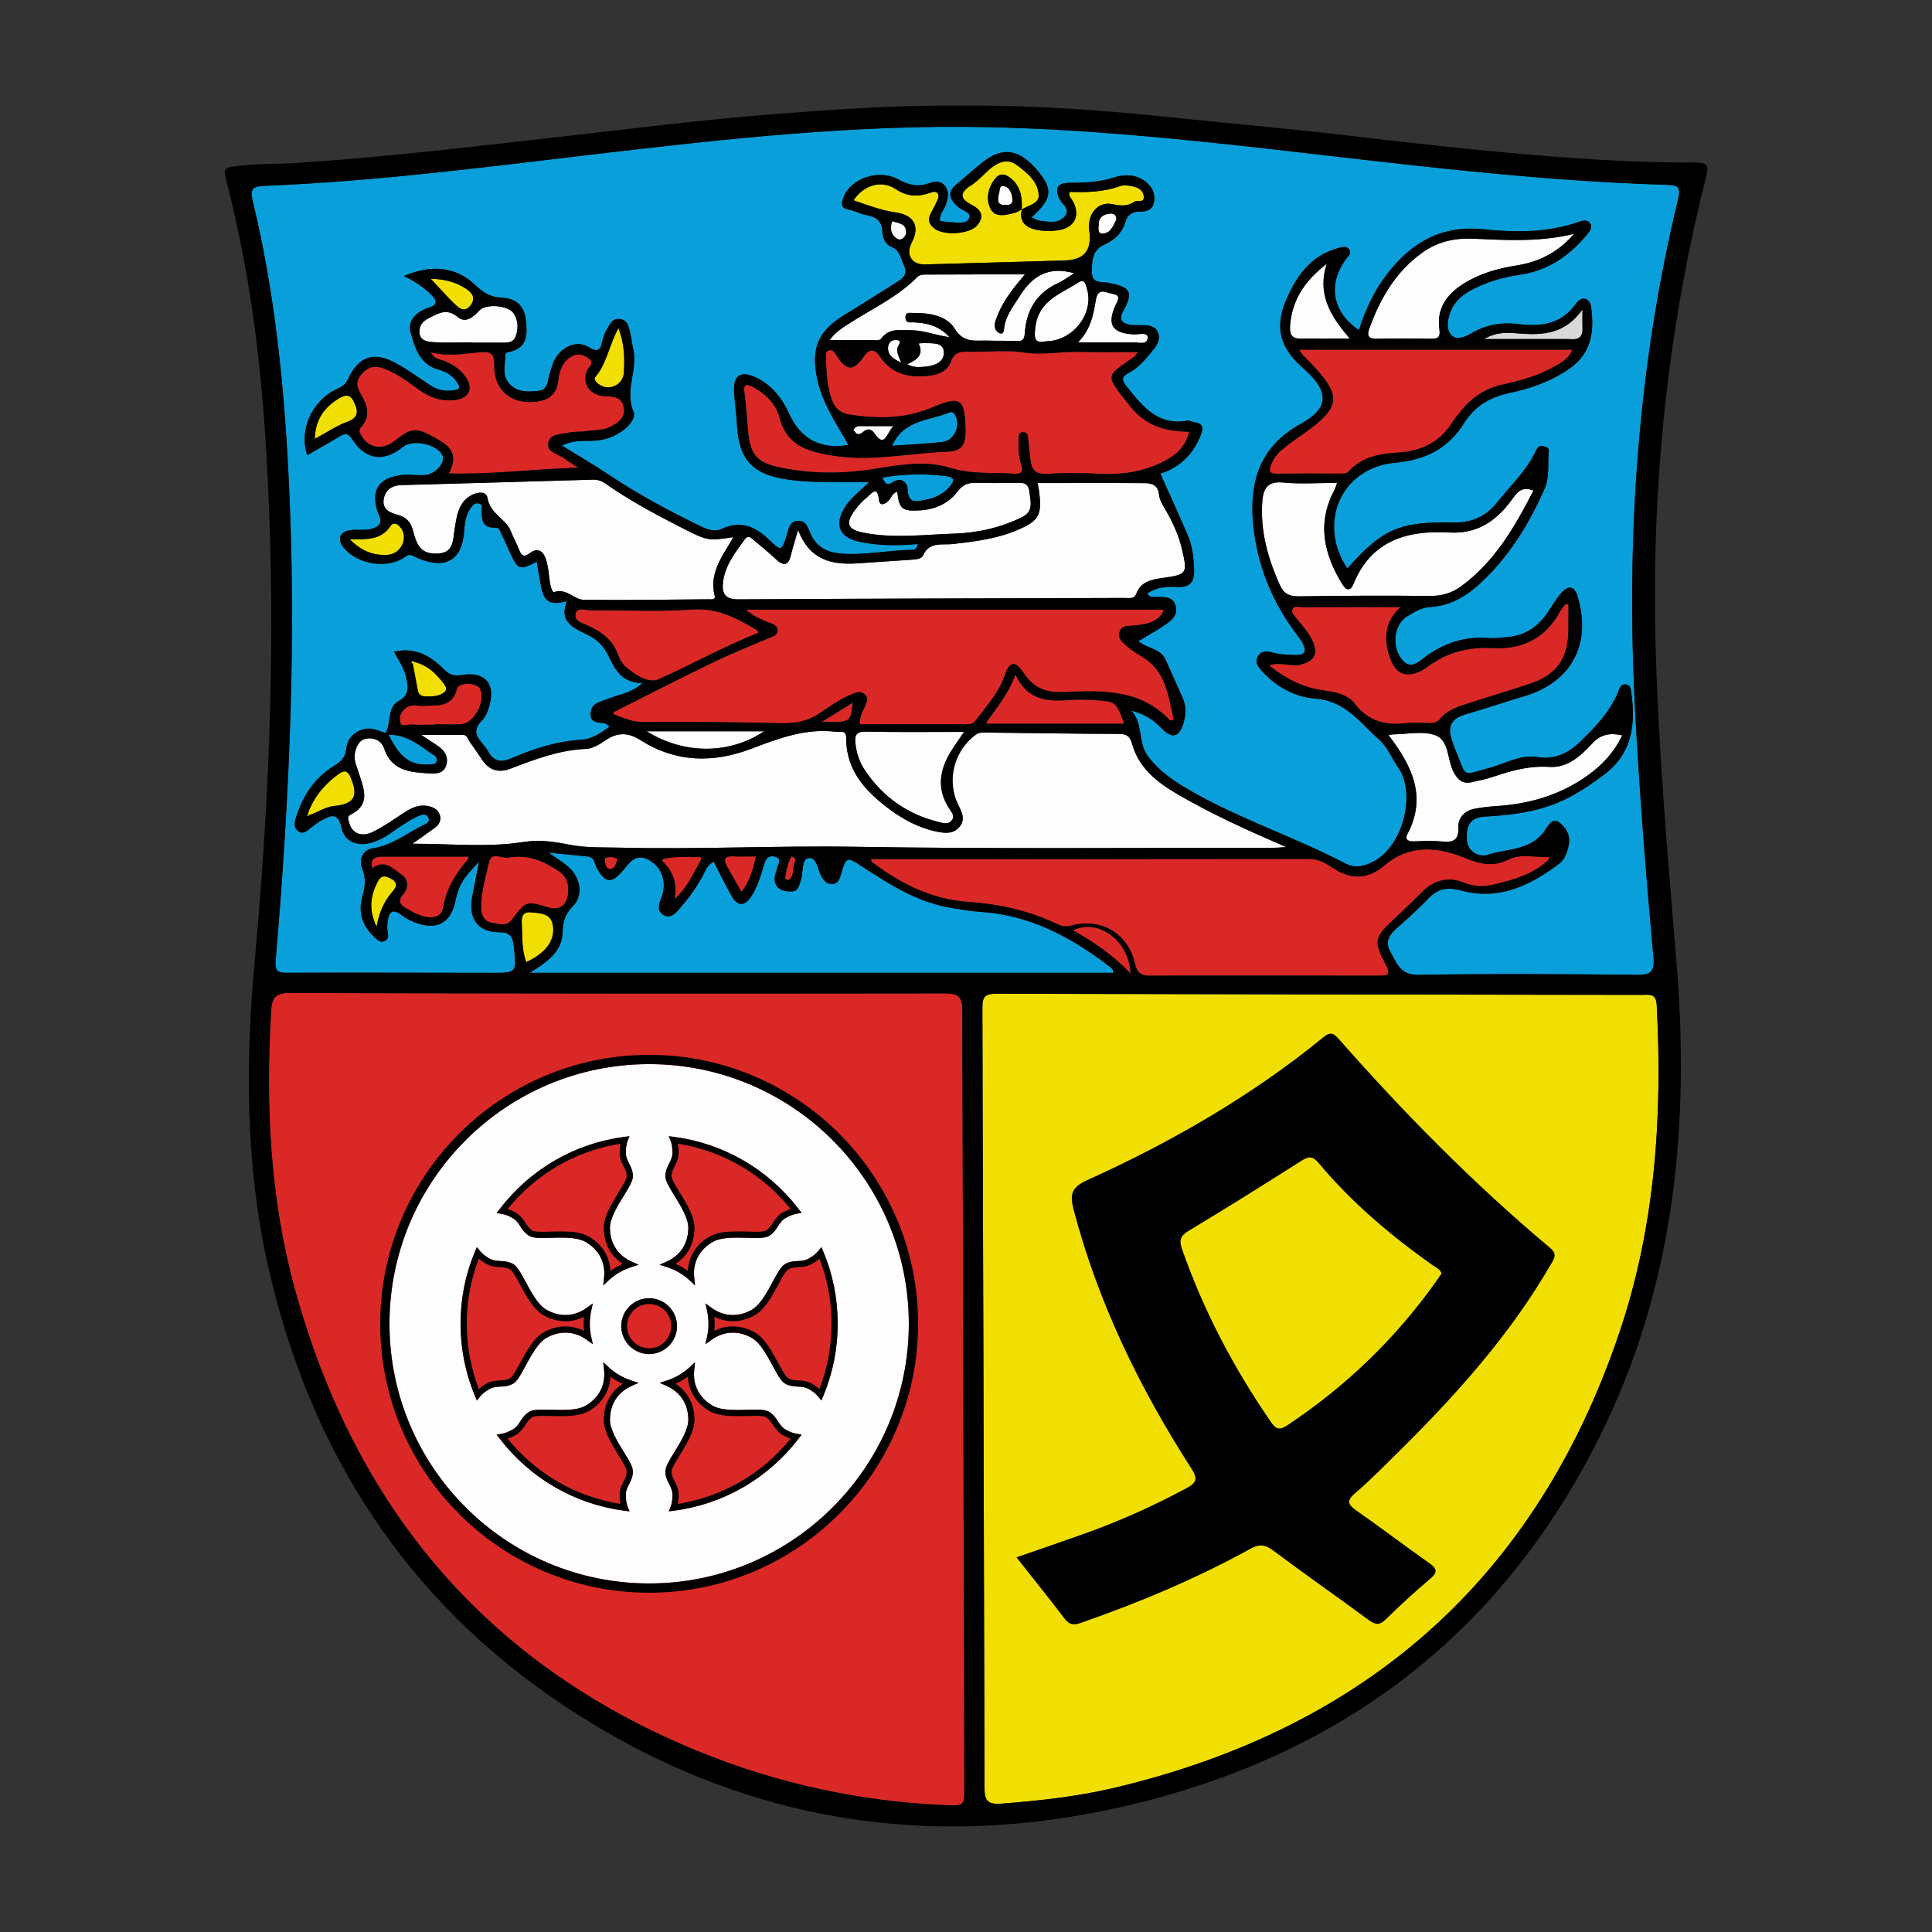 <?xml version="1.0" encoding="utf-8"?>
<!-- Generator: Adobe Illustrator 16.0.0, SVG Export Plug-In . SVG Version: 6.00 Build 0)  -->
<!DOCTYPE svg PUBLIC "-//W3C//DTD SVG 1.1//EN" "http://www.w3.org/Graphics/SVG/1.1/DTD/svg11.dtd">
<svg version="1.1" id="Ebene_1" xmlns="http://www.w3.org/2000/svg" xmlns:xlink="http://www.w3.org/1999/xlink" x="0px" y="0px"
	 width="250px" height="250px" viewBox="0 0 250 250" enable-background="new 0 0 250 250" xml:space="preserve">
<rect x="0" y="0" width="250" height="250" fill="#333333" stroke="none"/>
<g>
	<g>
		<path fill-rule="evenodd" clip-rule="evenodd" fill="#099FDA" d="M217.129,25.826c-5.189,21.541-6.699,43.4-5.579,65.49
			c0.56,10.86,1.42,21.701,2.399,32.521c0.17,1.89-0.31,2.34-2.18,2.31c-9.41-0.109-18.82-0.159-28.22,0
			c-2.4,0.04-2.811-1.569-3.631-2.97c-0.81-1.39-0.029-2.351,1.03-3.26c1.41-1.21,2.75-2.5,4.05-3.81
			c1.19-1.211,2.49-1.301,4.04-0.881c4.92,1.34,8.98-0.64,12.75-3.49c0.74-0.56,1-1.479,1.2-2.35c0.28-1.29-0.38-2.38-1.27-3
			c-0.91-0.64-1.45,0.59-1.87,1.17c-1.84,2.551-4.88,2.23-7.391,3.07c-0.819,0.279-2.569-0.2-2.649-2.02
			c-0.07-1.73,0.359-2.83,2.35-2.94c3.13-0.17,6.23-0.53,9.19-1.71c2.279-0.91,4.26-2.25,6.22-3.721
			c3.75-2.819,4.1-6.64,3.49-10.819c-0.05-0.39-0.141-0.75-0.61-0.841c-0.72-0.139-0.85,0.451-1.03,0.891
			c-1.06,2.62-2.96,4.6-4.949,6.52c-1.54,1.49-3.29,2.34-5.53,1.98c-2.2-0.359-4.09,0.83-6.1,1.37c-3.91,1.04-2.94,1.31-4.45-2.12
			c-0.2-0.46-0.34-0.96-0.511-1.439c-0.609-1.711-0.1-2.791,1.7-3.32c2.58-0.74,5.11-1.62,7.67-2.37
			c6.101-1.8,8.75-6.771,6.891-12.91c-0.42-1.38-1.181-1.45-2.05-0.51c-0.681,0.739-1.2,1.649-1.761,2.5
			c-1.319,2-3.12,3.159-5.54,3.3c-0.699,0.04-1.41,0.16-2.109,0.1c-2.931-0.27-5.511,0.551-7.94,2.201
			c-0.95,0.649-2.16,2.159-3.41,0.469c-1.319-1.789-0.89-4.449,0.75-5.479c0.92-0.569,1.891-1.149,2.99-1.21
			c2.87-0.17,5.05-1.65,7.01-3.57c3.44-3.35,5.88-7.41,7.8-11.75c0.631-1.43,0.4-3.25,0.53-4.89c0.04-0.399-0.33-0.479-0.63-0.58
			c-0.71-0.239-0.92,0.34-1.13,0.761c-1.21,2.52-3.26,4.379-4.95,6.529c-1.41,1.779-3.26,2.6-5.52,2.561
			c-7.07-0.141-9.301,0.819-13.83,5.959c-3.931-5.85-0.82-13.049,6.17-13.689c4-0.359,6.89-1.85,8.99-5.21
			c1.31-2.08,3.27-3.28,5.75-3.8c2.81-0.59,5.51-1.521,7.909-3.23c2.811-2,3.131-4.8,2.73-7.84c-0.17-1.279-1.21-1.58-1.99-0.48
			c-1.93,2.711-4.58,2.971-7.51,2.61c-2.09-0.26-4.06,0.091-5.91,1.149c-0.82,0.471-1.96,1.041-2.67,0.301
			c-0.75-0.79-0.5-2.061-0.1-3.1c0.489-1.23,1.46-2.08,2.609-2.711c1.98-1.069,4.12-1.689,6.34-2.02
			c3.61-0.529,6.41-2.42,8.671-5.18c0.35-0.43,0.84-0.95,0.38-1.53c-0.37-0.47-0.971-0.28-1.44-0.12
			c-4.03,1.41-8.22,1.37-12.34,0.95c-5.39-0.55-9.271,1.68-12.4,5.729c-1.699,2.19-2.87,4.67-3.689,7.32
			c-3.46-2.3-4.09-5.96-1.641-9.24c0.25-0.34,0.73-0.65,0.391-1.16c-0.351-0.549-0.9-0.359-1.391-0.229
			c-3.56,0.95-5.47,3.62-6.8,6.771c-1.46,3.479-0.8,6.049,2.01,8.6c0.141,0.13,0.28,0.25,0.431,0.38c3.16,2.86,3.17,4.97-0.53,7.01
			c-5.83,3.19-6.8,8.36-6.04,14.07c0.65,4.83,2.57,9.319,5.57,13.25c0.27,0.36,0.55,0.72,0.74,1.11
			c0.43,0.859,0.369,1.49-0.82,1.479c-1.03-0.021-2.04-0.05-3.05-0.31c-0.67-0.18-1.44-0.311-1.91,0.42
			c-0.54,0.83,0.05,1.49,0.54,2.029c1.84,2.021,4.31,3.32,6.85,3.5c3.91,0.291,5.83,3.16,8.29,5.34c1.061,0.94,1.63,2.42,2.47,3.631
			c2.261,3.26,0.67,10.119-3.31,12.16c-1.17,0.59-2.34,0.84-3.48,0.24c-6.39-3.33-13.27-5.611-19.569-9.141
			c-2.29-1.28-4.49-2.641-6.101-4.84c-1.29-1.77-0.529-4.18-2.13-5.84c1.58,0.41,2.83,1.119,3.9,2.25
			c1.439,1.5,2.359,1.229,2.92-0.78c0.29-1.07,0.29-2.14-0.19-3.19c-0.739-1.619-1.439-3.26-2.18-4.88
			c-0.66-1.45-2.35-1.409-3.52-2.38c1.17-0.71,2.319-1.33,3.399-2.07c0.851-0.57,1.75-1.27,1.44-2.47
			c-0.34-1.3-1.511-1.159-2.53-1.18c-0.37-0.011-0.77,0.149-1.16-0.431c1.17-0.84,2.521-0.949,3.86-0.869
			c1.71,0.109,2.27-0.65,2.21-2.271c-0.061-1.489-0.2-2.95-0.78-4.31c-1.14-2.67-2.35-5.301-3.59-8.08
			c2.33-0.721,4.14-2.311,5.17-4.84c0.48-1.15,0.35-1.66-0.88-1.83c-0.25-0.03-0.51-0.23-0.73-0.19
			c-3.84,0.729-5.83-1.819-7.869-4.351c-0.58-0.719-0.87-1.26,0.149-1.779c1.271-0.65,2.17-1.71,3.05-2.79
			c0.58-0.71,1.15-1.46,0.84-2.38c-0.34-1.04-1.329-1.04-2.239-1.051c-0.521,0-1.04,0.031-1.53-0.069
			c-0.92-0.19-1.34-0.69-0.82-1.64c1.38-2.53,1.141-3.211-1.91-3.78c-0.77-0.14-2.079,0.19-2.09-1.36
			c-0.01-1.449,0.061-2.88,1.59-3.56c1.381-0.61,2.33-1.521,2.75-2.97c0.25-0.871,0.921-1.33,1.7-1.301
			c1.05,0.021,1.82-0.209,2-1.289c0.2-1.101-0.29-2-1.17-2.66c-1.25-0.93-2.76-0.9-4.05-0.471c-1.94,0.641-3.88,0.66-5.86,0.69
			c-1.43,0.021-1.76,0.76-1.189,2.03c0.34,0.75,1.54,1.35,0.7,2.32c-0.87,0.989-2.131,0.67-3.261,0.539
			c-0.34-0.039-0.659-0.27-1.029-0.43c2.68-2.38,2.83-3.62,0.81-6.02c-2.41-2.86-4.56-3.181-7.229-1.031
			c-1.141,0.921-2.231,1.91-3.351,2.851c-1.3,1.091-0.68,1.95,0.26,2.841c0.52,0.489,1.79,0.689,1.46,1.459
			c-0.37,0.86-1.58,0.541-2.45,0.53c-0.45,0-0.89-0.11-1.35-0.181c-0.08-0.859,0.56-1.42,0.79-2.119
			c0.27-0.82,0.44-1.641-0.12-2.381c-0.56-0.75-1.45-0.6-2.12-0.35c-1.46,0.53-2.62,0.2-3.96-0.52c-2.54-1.381-6.12-0.1-7.04,2.279
			c-0.3,0.811-0.43,1.471,0.74,1.67c0.74,0.131,1.44,0.551,2.18,0.681c1.28,0.22,2.06,0.75,2.09,2.19c0.02,0.77,0.43,1.64,1.14,1.91
			c1.17,0.459,1.21,1.439,1.63,2.35c0.51,1.14,0.02,1.65-0.8,2.16c-2.17,1.359-4.31,2.75-6.5,4.07
			c-2.73,1.649-4.59,3.379-4.12,7.239c0.41,3.399,1.99,5.95,3.59,8.66c0.23,0.38,0.44,0.771,0.66,1.17
			c-3.65,0.601-6.17-0.771-7.67-4.05c-0.92-2.02-2.26-3.74-4.32-4.7c-1.98-0.92-2.94-0.24-2.8,1.91c0.09,1.399,0.29,2.79,0.37,4.2
			c0.24,4.57,2.04,6.479,6.63,7.119c2.61,0.36,5.23,0.351,7.85,0.34h2.62c-1.34,1.281-2.47,2.131-3.19,3.33
			c-1.33,2.211-0.62,3.811,1.89,4.36c2.5,0.55,5.03,0.54,7.61,0.31c-0.11,0.611-0.43,0.75-0.73,0.75
			c-3.07,0.031-6.11,0.73-9.19,0.48c-1.76-0.14-3.19-0.8-3.96-2.55c-0.34-0.78-0.6-1.851-1.79-1.67c-1,0.159-1.07,1.149-1.32,1.92
			c-0.63,1.96-0.69,2.03-2.2,0.569c-1.81-1.75-3.7-2.619-6.19-1.459c-0.84,0.39-1.74,0.14-2.58-0.271c-4.15-2-8.19-4.18-12.02-6.729
			c-1.94-1.301-3.96-2.471-6.08-3.78c1.36-0.69,2.62-0.601,3.86-0.62c1.59-0.04,3.01-0.49,4.25-1.5c0.73-0.609,1.48-1.52,1.15-2.279
			c-1.19-2.761,0.62-5.441-0.04-8.141c-0.16-0.68-0.22-1.38-0.38-2.061c-0.19-0.81-0.37-1.72-1.42-1.789
			c-0.94-0.061-1.27,0.77-1.64,1.42c-0.25,0.43-0.42,0.93-0.54,1.43c-0.25,1.13-0.54,1.57-1.82,0.779
			c-1.54-0.939-3.56-0.01-4.44,1.801c-0.25,0.51-0.36,1.08-0.56,1.619c-0.32,0.891-0.08,2.131-1.57,2.271
			c-1.38,0.14-2.71,0.16-3.7-0.989c-0.95-1.101-0.46-2.451-0.47-3.701c0-0.289,0.32-0.33,0.57-0.379c2.34-0.51,2.28-2.32,2.09-4.07
			c-0.19-1.811-1.2-2.85-3.16-2.93c-1.29-0.061-2.29-0.57-3.37-1.61c-2.56-2.479-5.79-2.681-9.26-1.19
			c1.43,0.69,2.63,1.461,3.65,2.521c0.72,0.76,0.6,1.21-0.28,1.51c-1.63,0.54-2.96,1.58-2.48,3.31c0.49,1.771,1.06,3.78,3.12,4.61
			c0.12,0.05,0.24,0.091,0.37,0.12c1.17,0.29,2.1,0.91,2.69,1.98c0.13,0.229,0.12,0.56-0.18,0.64c-1.23,0.3-2.39,0.159-3.47-0.55
			c-1.44-0.961-2.85-1.971-4.35-2.811c-2.92-1.65-4.92-0.99-6.33,2.061c-0.3,0.64-0.72,0.9-1.34,1.189c-3.29,1.5-5.01,5.33-3.91,8.6
			c1.38-0.799,2.77-1.56,4.12-2.389c0.77-0.471,1.16-0.531,1.75,0.389c1.7,2.641,4.11,2.91,6.5,0.931c1.24-1.03,4.38-0.39,5.12,1.06
			c0.46,0.881-0.8,2.44-2.19,2.57c-0.94,0.08-1.92-0.08-2.87-0.01c-3.25,0.24-4.42,2.21-3.13,5.199c0.55,1.271-0.31,1.65-1.22,1.83
			c-0.8,0.16-1.66,0-2.48,0.121c-1.42,0.189-1.77,1.199-0.85,2.299c1.81,2.17,5.68,2.781,7.94,1.141c0.56-0.41,0.77-0.221,1.26,0.01
			c3.03,1.44,6.05,1.311,6.37-3.41c0.06-1,0.22-2.039,0.84-2.91c0.27-0.369,0.58-0.739,1.1-0.569c0.49,0.159,0.31,0.63,0.31,0.979
			c0,1.2,0.18,2.211,1.75,2.131c0.6-0.03,0.66,0.529,0.85,0.899c0.41,0.79,0.73,1.62,1.12,2.431c1.02,2.16,1.18,2.209,3.42,1.09
			c0.19,1.08,0.34,2.119,0.54,3.14c0.41,2.069,1.17,2.55,3.36,1.95c-1.07,2.67,0.84,3.48,2.61,4.33c1.26,0.6,2.15,1.449,2.76,2.75
			c0.81,1.72,1.7,3.51,4.41,3.529c-1.31,1.19-2.68,1.381-3.91,1.84c-0.66,0.24-1.33,0.451-1.97,0.75
			c-0.66,0.301-0.86,0.951-0.83,1.601c0.04,0.71,0.63,0.89,1.24,0.95c0.37,0.029,0.77-0.01,1.19,0.51c-1.11,0.8-2.26,1.6-3.61,1.68
			c-3.19,0.18-6.15,1.131-9.02,2.381c-1.35,0.59-2.35,0.459-3.06-0.871c-0.66-1.26-2.62-2.25-0.77-4.039
			c0.43-0.42,0.68-1.08,0.87-1.68c0.93-2.99-0.45-4.671-3.53-4.171c-1.02,0.171-1.57-0.021-2.28-0.729
			c-1.71-1.7-3.68-2.92-6.48-2.28c0.64,1.17,1.34,2.149,1.58,3.34c0.25,1.21,0.46,2.261-0.99,3.05c-1.47,0.811-0.91,2.68-1.66,4.131
			c-0.88-0.25-1.81-0.771-2.81-0.5c-1.31,0.34-2.17,1.25-2.29,2.539c-0.11,1.18-0.74,1.68-1.65,2.25c-2.49,1.551-4,3.891-4.87,6.66
			c-0.2,0.641-0.31,1.301,0.31,1.75c0.7,0.51,1.16-0.119,1.66-0.47c0.42-0.3,0.81-0.64,1.26-0.88c1.16-0.6,2.19-1.27,2.66,0.88
			c0.41,1.851,2.06,2.489,3.93,1.95c1.64-0.461,2.89-1.61,4.29-2.48c0.44-0.26,0.87-0.539,1.33-0.76c0.57-0.26,1.32-0.73,1.7,0
			c0.34,0.65-0.54,0.91-0.96,1.13c-2.01,1.05-3.83,2.47-6.2,2.841c-1.31,0.209-1.9,1.379-1.38,2.659s0.32,2.44-0.02,3.69
			c-0.54,1.97,0.04,3.67,1.48,5.06c0.39,0.37,0.84,0.91,1.48,0.56c0.56-0.31,0.39-0.859,0.3-1.369c-0.06-0.37-0.01-0.771,0.04-1.15
			c0.17-1.23,0.61-1.71,1.81-0.79c0.64,0.5,1.43,0.87,2.21,1.11c2.41,0.76,4.07-0.19,4.64-2.58c0.61-2.58,0.86-3.01,3.16-5.46
			c-0.34,1.75-0.63,3.21-0.91,4.659c-0.5,2.66,0.77,4.48,3.49,4.48c1.53-0.01,1.78,0.641,1.92,1.85c0.37,3.41,0.4,3.41-2.94,3.4
			c-8.77-0.01-17.54-0.04-26.3-0.01c-1.25,0.01-1.71-0.1-1.58-1.63c1.83-21.31,2.77-42.65,1.6-64.03
			c-0.62-11.49-1.84-22.93-4.56-34.15c-0.42-1.75,0.07-1.949,1.63-2.02c14.32-0.58,28.52-2.42,42.74-4.1
			c16.9-1.99,33.82-3.86,50.87-3.49c12.22,0.26,24.37,1.47,36.521,2.84c17.02,1.93,34.02,4.12,51.17,4.62
			C217.14,23.957,217.529,24.167,217.129,25.826z"/>
		<path fill-rule="evenodd" clip-rule="evenodd" fill="#099FDA" d="M74.129,117.268c1.4-1.41,0.99-3.73-0.6-5.111
			c-0.69-0.6-1.5-1.08-2.57-1.83c1.94,0.191,3.5,0.361,5.06,0.5c0.96,0.08,0.9,0.971,1.22,1.531c1.07,1.89,1.89,2.01,3.29,0.379
			c0.92-1.069,1.71-2.41,3.44-1.449c1.73,0.949,2.36,2.91,1.62,4.859c-0.31,0.801-0.64,1.69,0.24,2.24
			c0.9,0.561,1.58-0.199,2.11-0.811c1.1-1.25,2.08-2.59,2.89-4.049c0.39-0.701,0.62-1.541,1.52-2.03
			c0.82,1.579,1.55,3.069,2.36,4.51c0.72,1.271,1.65,1.29,2.49,0.011c0.85-1.281,1.26-2.771,1.7-4.24
			c0.21-0.701,0.58-1.141,1.37-0.931c0.94,0.25,0.43,0.95,0.31,1.4c-0.19,0.75-0.56,1.489-0.17,2.22c0.39,0.76,1.21,0.9,1.99,0.891
			c0.93-0.011,1.02-0.83,1.23-1.48c0.33-0.99,0.08-2.71,0.96-2.84c1.12-0.18,1.22,1.51,1.73,2.41c0.34,0.6,0.78,1.05,1.52,0.93
			c0.66-0.12,0.82-0.689,0.99-1.27c0.66-2.23,0.72-2.301,2.68-1.011c3.53,2.32,7.08,4.58,11.34,5.341
			c1.32,0.229,2.65,0.469,3.98,0.549c6.38,0.4,11.721,3.24,16.66,7.021c0.26,0.2,0.55,0.33,0.601,0.87H68.569
			c2.34-1.46,4.15-2.79,4.22-5.18C72.829,119.307,73.089,118.316,74.129,117.268z"/>
		<path fill-rule="evenodd" clip-rule="evenodd" fill="#099FDA" d="M121.899,57.197c-2.08,0.22-4.18,0.32-6.46,0.49
			c1.46-3.371,4.8-3.24,7.44-4.32c0.33-0.131,0.58,0.039,0.74,0.38C124.329,55.197,123.459,57.027,121.899,57.197z"/>
		<path fill-rule="evenodd" clip-rule="evenodd" fill="#099FDA" d="M122.919,62.938c-0.82,0.969-1.94,1.51-3.12,1.729
			c-0.99,0.18-2.29,0.68-2.34-1.31c-0.02-0.86-0.8-1.721-1.92-0.961c-0.88,0.601-1.05-0.01-1.38-0.6c2.8-0.471,5.52-0.54,8.26-0.189
			C123.579,61.757,123.509,62.227,122.919,62.938z"/>
		<path fill-rule="evenodd" clip-rule="evenodd" fill="#099FDA" d="M56.459,98.617c-0.17,0.35-0.53,0.26-0.84,0.289
			c-2.43,0.201-3.86-0.789-5.33-3.84c2.55,0,4.16,1.551,5.93,2.701C56.499,97.947,56.619,98.287,56.459,98.617z"/>
	</g>
	<g>
		<path fill-rule="evenodd" clip-rule="evenodd" fill="#F1DF04" d="M209.54,172.457c-10.76,31.84-32.86,51.211-65.4,58.9
			c-4.8,1.131-9.689,1.66-14.6,2.039c-1.97,0.16-2.15-0.629-2.15-2.219c0-2.09-0.01-5.57-0.02-10.031
			c-0.01-3.119-0.021-6.719-0.03-10.658c-0.05-20.311-0.12-49.48-0.189-67.48c0-1.91,0-3.691-0.011-5.32
			c-0.01-2.98-0.01-5.461-0.02-7.301c-0.01-1.47,0.399-1.8,1.82-1.8c27.829,0.08,55.67,0.11,83.5,0.15
			c0.93,0,1.859-0.261,1.939,1.31C215.14,144.457,214.19,158.707,209.54,172.457z"/>
		<path fill-rule="evenodd" clip-rule="evenodd" d="M175.38,193.197c2.04-1.74,3.91-3.689,5.83-5.57
			c7.38-7.311,14.271-15.02,19.5-24.07c0.44-0.75,0.8-1.299-0.13-2.08c-9.87-8.279-18.9-17.43-27.4-27.1
			c-0.72-0.82-1.16-0.799-1.97-0.129c-9.31,7.6-19.65,13.539-30.56,18.479c-2.011,0.91-2.24,1.83-1.721,3.82
			c3.17,12.041,8.53,23.061,15.23,33.471c0.85,1.299,0.7,1.84-0.62,2.549c-4.23,2.271-8.58,4.23-13.09,5.842
			c-2.931,1.049-5.87,2.049-8.92,3.109c2.149,2.74,4.239,5.32,6.25,7.959c0.63,0.83,1.2,0.83,2.12,0.512
			c7.54-2.631,14.89-5.711,21.89-9.57c1.09-0.602,1.86-0.611,2.91,0.18c4.09,3.07,8.29,5.99,12.399,9.02
			c0.891,0.66,1.431,0.711,2.25-0.1c1.83-1.791,3.71-3.529,5.67-5.18c1.011-0.85,1-1.33-0.079-2.08
			c-3.141-2.211-6.19-4.531-9.33-6.73C174.48,194.738,174.12,194.277,175.38,193.197z M166.57,184.438
			c-0.98,0.65-1.44,0.529-2.101-0.42c-4.8-6.961-8.72-14.381-11.51-22.381c-0.41-1.17-0.21-1.729,0.88-2.389
			c4.87-2.92,9.69-5.941,14.48-8.99c0.96-0.611,1.489-0.75,2.33,0.26c4.25,5.08,9.27,9.32,14.659,13.15
			c0.45,0.32,1.04,0.5,1.221,1.129c-0.221,0.32-0.431,0.641-0.65,0.951C180.61,173.188,174.16,179.387,166.57,184.438z"/>
	</g>
	<g>
		<path fill-rule="evenodd" clip-rule="evenodd" fill="#D92825" d="M124.78,230.977v0.17c0.02,2.531,0,2.541-2.42,2.441h-0.09
			c-10.99-0.48-21.61-2.781-31.77-6.91c-27.43-11.16-44.53-31.471-52.33-59.811c-3.25-11.82-3.81-23.92-3.08-36.109
			c0.09-1.58,0.52-2.271,2.36-2.271c28.28,0.09,56.56,0.1,84.83,0.06c0.11,0,0.21,0,0.31,0.01c1.49,0.05,1.94,0.551,1.93,2.221
			v0.721c0,2.189,0.32,97.389,0.34,99.639C124.86,230.668,124.85,230.697,124.78,230.977z"/>
		<g>
			<path fill="#FDFEFD" d="M83.999,137.697c-18.53,0-33.601,15.07-33.601,33.6c0,18.531,15.07,33.6,33.601,33.6
				c18.529,0,33.6-15.068,33.6-33.6C117.599,152.768,102.528,137.697,83.999,137.697z M87.278,154.727
				c-0.659-1.068-1.18-1.92-1.18-2.529c0-0.68,0.25-1.17,0.49-1.641c0.22-0.439,0.43-0.85,0.43-1.41c0-0.59-0.08-1.1-0.229-1.5
				l-0.25-0.619l0.67,0.08c6.42,0.85,12.149,4.16,16.12,9.32l0.399,0.52l-0.649,0.109c-0.44,0.08-0.91,0.26-1.41,0.551
				c-0.49,0.279-0.73,0.66-1,1.07c-0.271,0.43-0.59,0.91-1.18,1.26c-0.32,0.18-0.811,0.26-1.681,0.26c-0.33,0-0.7-0.01-1.09-0.029
				c-0.41-0.01-0.85-0.021-1.29-0.021c-1.05,0-2.35,0.061-3.189,0.551c-1.73,0.99-2.61,2.66-2.41,4.58l0.109,1.051l-0.779-0.721
				c-0.801-0.73-1.771-1.291-2.811-1.631l-0.99-0.318l0.95-0.432c1.75-0.779,2.76-2.369,2.76-4.359
				C89.068,157.637,88.079,156.027,87.278,154.727z M64.669,156.438c3.979-5.17,9.7-8.48,16.12-9.33l0.67-0.08l-0.25,0.619
				c-0.15,0.4-0.23,0.91-0.23,1.5c0,0.561,0.21,0.971,0.431,1.41c0.239,0.471,0.489,0.961,0.489,1.641
				c0,0.609-0.52,1.461-1.18,2.529c-0.8,1.301-1.79,2.91-1.79,4.141c0,1.99,1.01,3.58,2.76,4.359l0.95,0.432l-0.99,0.318
				c-1.04,0.34-2.01,0.9-2.81,1.631l-0.78,0.721l0.11-1.051c0.2-1.92-0.68-3.59-2.41-4.58c-0.84-0.49-2.14-0.551-3.19-0.551
				c-0.439,0-0.88,0.012-1.29,0.021c-0.39,0.02-0.76,0.029-1.09,0.029c-0.87,0-1.359-0.08-1.68-0.26c-0.59-0.35-0.91-0.83-1.18-1.25
				c-0.261-0.41-0.511-0.791-1-1.07c-0.54-0.311-1-0.48-1.4-0.539l-0.67-0.111L64.669,156.438z M62.129,180.707l-0.42,0.52
				l-0.26-0.619c-1.23-2.971-1.851-6.1-1.851-9.311c0-3.24,0.62-6.369,1.851-9.299l0.26-0.621l0.42,0.52
				c0.28,0.342,0.68,0.66,1.18,0.941c0.48,0.289,0.94,0.309,1.431,0.34c0.5,0.02,1.079,0.049,1.67,0.389
				c0.529,0.311,1,1.182,1.6,2.291c0.72,1.34,1.61,3,2.68,3.609c1.73,1,3.63,0.91,5.181-0.199l0.84-0.6l-0.22,1.01
				c-0.11,0.52-0.171,1.07-0.171,1.619c0,0.561,0.061,1.111,0.171,1.621l0.22,1.02l-0.84-0.6c-1.551-1.111-3.45-1.201-5.181-0.201
				c-1.069,0.611-1.96,2.271-2.689,3.611c-0.59,1.109-1.061,1.979-1.59,2.289c-0.601,0.34-1.17,0.371-1.681,0.391
				c-0.479,0.029-0.939,0.049-1.42,0.33C62.799,180.047,62.409,180.367,62.129,180.707z M80.709,187.867
				c0.67,1.07,1.189,1.92,1.189,2.541c0,0.68-0.25,1.17-0.489,1.639c-0.221,0.43-0.431,0.84-0.431,1.4c0,0.59,0.08,1.1,0.23,1.5
				l0.25,0.619l-0.67-0.078c-6.42-0.852-12.15-4.16-16.12-9.32l-0.41-0.531l0.67-0.109c0.4-0.061,0.86-0.23,1.4-0.539
				c0.489-0.271,0.739-0.66,1-1.07c0.279-0.42,0.59-0.9,1.18-1.25c0.32-0.18,0.82-0.26,1.71-0.26c0.33,0,0.7,0.01,1.08,0.02
				c0.41,0.01,0.85,0.02,1.28,0.02c1.05,0,2.35-0.061,3.18-0.539c1.73-0.99,2.61-2.66,2.41-4.592l-0.11-1.049l0.78,0.721
				c0.8,0.729,1.77,1.289,2.81,1.629l0.99,0.32l-0.95,0.42c-1.029,0.471-2.76,1.66-2.76,4.381
				C78.929,184.967,79.919,186.578,80.709,187.867z M80.389,171.598c0-1.99,1.62-3.609,3.61-3.609s3.609,1.619,3.609,3.609
				s-1.619,3.619-3.609,3.619S80.389,173.588,80.389,171.598z M103.329,186.168c-3.971,5.16-9.7,8.469-16.12,9.32l-0.67,0.078
				l0.25-0.619c0.149-0.4,0.229-0.91,0.229-1.5c0-0.561-0.21-0.971-0.43-1.4c-0.24-0.469-0.49-0.959-0.49-1.639
				c0-0.621,0.521-1.471,1.19-2.541c0.79-1.289,1.779-2.9,1.779-4.129c0-2.721-1.729-3.91-2.76-4.381l-0.95-0.42l0.99-0.32
				c1.04-0.34,2.01-0.9,2.811-1.629l0.779-0.721l-0.109,1.049c-0.2,1.932,0.68,3.602,2.41,4.592c0.829,0.479,2.13,0.539,3.18,0.539
				c0.43,0,0.87-0.01,1.28-0.02c0.38-0.01,0.75-0.02,1.079-0.02c0.891,0,1.391,0.08,1.711,0.26c0.59,0.35,0.899,0.83,1.18,1.25
				c0.26,0.41,0.51,0.799,1,1.07c0.54,0.309,1,0.479,1.399,0.539l0.671,0.109L103.329,186.168z M106.549,180.607l-0.26,0.619
				l-0.42-0.52c-0.28-0.34-0.67-0.66-1.181-0.949c-0.479-0.281-0.939-0.301-1.42-0.33c-0.51-0.02-1.08-0.051-1.68-0.391
				c-0.53-0.311-1-1.18-1.59-2.289c-0.73-1.34-1.62-3-2.69-3.611c-1.729-1-3.63-0.91-5.18,0.201l-0.84,0.6l0.22-1.02
				c0.11-0.51,0.17-1.061,0.17-1.621c0-0.549-0.06-1.1-0.17-1.619l-0.22-1.01l0.84,0.6c1.55,1.109,3.45,1.199,5.18,0.199
				c1.07-0.609,1.96-2.27,2.681-3.609c0.6-1.109,1.069-1.98,1.6-2.291c0.59-0.34,1.17-0.369,1.67-0.389
				c0.49-0.031,0.95-0.051,1.43-0.34c0.5-0.281,0.9-0.6,1.181-0.941l0.42-0.52l0.26,0.621c1.229,2.93,1.85,6.059,1.85,9.299
				C108.398,174.508,107.778,177.637,106.549,180.607z"/>
			<g>
				<path d="M84,136.498c-19.19,0-34.8,15.609-34.8,34.799c0,19.191,15.609,34.801,34.8,34.801c19.189,0,34.8-15.609,34.8-34.801
					C118.8,152.107,103.189,136.498,84,136.498z M84,204.896c-18.53,0-33.601-15.068-33.601-33.6c0-18.529,15.07-33.6,33.601-33.6
					s33.6,15.07,33.6,33.6C117.6,189.828,102.53,204.896,84,204.896z"/>
				<path d="M103.329,156.428c-3.971-5.16-9.7-8.471-16.12-9.32l-0.67-0.08l0.25,0.619c0.149,0.4,0.229,0.91,0.229,1.5
					c0,0.561-0.21,0.971-0.43,1.41c-0.24,0.471-0.49,0.961-0.49,1.641c0,0.609,0.521,1.461,1.18,2.529
					c0.801,1.301,1.79,2.91,1.79,4.141c0,1.99-1.01,3.58-2.76,4.359l-0.95,0.432l0.99,0.318c1.04,0.34,2.01,0.9,2.811,1.631
					l0.779,0.721l-0.109-1.051c-0.2-1.92,0.68-3.59,2.41-4.58c0.84-0.49,2.14-0.551,3.189-0.551c0.44,0,0.88,0.012,1.29,0.021
					c0.39,0.02,0.76,0.029,1.09,0.029c0.87,0,1.36-0.08,1.681-0.26c0.59-0.35,0.909-0.83,1.18-1.26c0.27-0.41,0.51-0.791,1-1.07
					c0.5-0.291,0.97-0.471,1.41-0.551l0.649-0.109L103.329,156.428z M101.269,156.908c-0.649,0.379-0.979,0.889-1.27,1.34
					c-0.26,0.398-0.48,0.75-0.91,0.99c-0.271,0.158-1.03,0.158-1.28,0.158c-0.33,0-0.689-0.02-1.06-0.029
					c-0.431-0.01-0.87-0.02-1.32-0.02c-1.15,0-2.59,0.07-3.59,0.65c-1.74,1-2.74,2.59-2.83,4.459c-0.49-0.359-1.03-0.67-1.59-0.92
					c1.57-1.01,2.45-2.67,2.45-4.67c0-1.459-1.061-3.18-1.91-4.561c-0.521-0.85-1.061-1.729-1.061-2.109c0-0.49,0.19-0.85,0.4-1.279
					c0.24-0.48,0.52-1.021,0.52-1.771c0-0.43-0.029-0.809-0.109-1.158c5.77,0.92,10.91,3.889,14.6,8.449
					C101.979,156.547,101.629,156.707,101.269,156.908z"/>
				<path d="M81.688,163.227c-1.75-0.779-2.76-2.369-2.76-4.359c0-1.23,0.99-2.84,1.79-4.141c0.66-1.068,1.18-1.92,1.18-2.529
					c0-0.68-0.25-1.17-0.489-1.641c-0.221-0.439-0.431-0.85-0.431-1.41c0-0.59,0.08-1.1,0.23-1.5l0.25-0.619l-0.67,0.08
					c-6.42,0.85-12.141,4.16-16.12,9.33l-0.41,0.529l0.67,0.111c0.4,0.059,0.86,0.229,1.4,0.539c0.489,0.279,0.739,0.66,1,1.07
					c0.27,0.42,0.59,0.9,1.18,1.25c0.32,0.18,0.81,0.26,1.68,0.26c0.33,0,0.7-0.01,1.09-0.029c0.41-0.01,0.851-0.021,1.29-0.021
					c1.051,0,2.351,0.061,3.19,0.551c1.73,0.99,2.61,2.66,2.41,4.58l-0.11,1.051l0.78-0.721c0.8-0.73,1.77-1.291,2.81-1.631
					l0.99-0.318L81.688,163.227z M78.989,164.457c-0.091-1.869-1.091-3.459-2.83-4.459c-1-0.58-2.44-0.65-3.591-0.65
					c-0.449,0-0.89,0.01-1.319,0.02c-0.37,0.01-0.73,0.029-1.061,0.029c-0.22,0-1.01,0-1.279-0.158
					c-0.431-0.24-0.65-0.592-0.91-0.99c-0.29-0.451-0.62-0.951-1.271-1.33c-0.38-0.211-0.72-0.371-1.04-0.48
					c3.69-4.561,8.84-7.529,14.601-8.449c-0.08,0.35-0.11,0.729-0.11,1.158c0,0.75,0.28,1.291,0.521,1.771
					c0.21,0.43,0.399,0.789,0.399,1.279c0,0.381-0.54,1.26-1.06,2.109c-0.851,1.381-1.91,3.102-1.91,4.561c0,2,0.88,3.66,2.45,4.67
					C80.019,163.787,79.479,164.098,78.989,164.457z"/>
				<path d="M76.318,171.297c0-0.549,0.061-1.1,0.171-1.619l0.22-1.01l-0.84,0.6c-1.551,1.109-3.45,1.199-5.181,0.199
					c-1.069-0.609-1.96-2.27-2.68-3.609c-0.6-1.109-1.07-1.98-1.6-2.291c-0.591-0.34-1.17-0.369-1.67-0.389
					c-0.49-0.031-0.95-0.051-1.431-0.34c-0.5-0.281-0.899-0.6-1.18-0.941l-0.42-0.52l-0.26,0.621
					c-1.23,2.93-1.851,6.059-1.851,9.299c0,3.211,0.62,6.34,1.851,9.311l0.26,0.619l0.42-0.52c0.28-0.34,0.67-0.66,1.18-0.949
					c0.48-0.281,0.94-0.301,1.42-0.33c0.511-0.02,1.08-0.051,1.681-0.391c0.529-0.311,1-1.18,1.59-2.289
					c0.729-1.34,1.62-3,2.689-3.611c1.73-1,3.63-0.91,5.181,0.201l0.84,0.6l-0.22-1.02
					C76.379,172.408,76.318,171.857,76.318,171.297z M75.568,172.217c-1.659-0.84-3.56-0.77-5.279,0.221
					c-1.261,0.73-2.221,2.51-2.99,3.93c-0.47,0.881-0.96,1.779-1.29,1.971c-0.43,0.25-0.84,0.27-1.32,0.289
					c-0.529,0.031-1.13,0.061-1.779,0.43c-0.37,0.221-0.681,0.441-0.95,0.682c-1.03-2.711-1.561-5.541-1.561-8.441
					c0-2.92,0.521-5.76,1.561-8.43c0.27,0.24,0.59,0.461,0.95,0.66c0.649,0.391,1.25,0.42,1.79,0.439
					c0.47,0.031,0.88,0.051,1.31,0.301c0.33,0.189,0.82,1.09,1.29,1.971c0.81,1.5,1.729,3.199,2.99,3.93
					c1.72,0.99,3.62,1.059,5.279,0.219c-0.029,0.301-0.05,0.602-0.05,0.91C75.519,171.607,75.539,171.918,75.568,172.217z"/>
				<path d="M81.898,190.408c0-0.621-0.52-1.471-1.189-2.541c-0.79-1.289-1.78-2.9-1.78-4.129c0-2.721,1.73-3.91,2.76-4.381
					l0.95-0.42l-0.99-0.32c-1.04-0.34-2.01-0.9-2.81-1.629l-0.78-0.721l0.11,1.049c0.2,1.932-0.68,3.602-2.41,4.592
					c-0.83,0.479-2.13,0.539-3.18,0.539c-0.431,0-0.87-0.01-1.28-0.02c-0.38-0.01-0.75-0.02-1.08-0.02c-0.89,0-1.39,0.08-1.71,0.26
					c-0.59,0.35-0.9,0.83-1.18,1.25c-0.261,0.41-0.511,0.799-1,1.07c-0.54,0.309-1,0.479-1.4,0.539l-0.67,0.109l0.41,0.531
					c3.97,5.16,9.7,8.469,16.12,9.32l0.67,0.078l-0.25-0.619c-0.15-0.4-0.23-0.91-0.23-1.5c0-0.561,0.21-0.971,0.431-1.4
					C81.648,191.578,81.898,191.088,81.898,190.408z M80.699,191.678c-0.24,0.48-0.521,1.02-0.521,1.77c0,0.43,0.03,0.811,0.11,1.16
					c-5.771-0.92-10.91-3.891-14.601-8.439c0.32-0.111,0.66-0.271,1.04-0.48c0.65-0.381,0.98-0.891,1.271-1.33
					c0.26-0.4,0.479-0.75,0.91-0.99c0.27-0.16,1.05-0.16,1.31-0.16c0.32,0,0.68,0.01,1.06,0.02c0.421,0.012,0.86,0.021,1.301,0.021
					c1.149,0,2.58-0.07,3.58-0.641c1.739-1,2.739-2.6,2.83-4.471c0.489,0.371,1.029,0.67,1.59,0.92
					c-1.57,1.021-2.45,2.682-2.45,4.682c0,1.459,1.01,3.1,1.899,4.549c0.53,0.85,1.07,1.73,1.07,2.121
					C81.099,190.896,80.909,191.258,80.699,191.678z"/>
				<path d="M103.068,185.527c-0.399-0.061-0.859-0.23-1.399-0.539c-0.49-0.271-0.74-0.66-1-1.07c-0.28-0.42-0.59-0.9-1.18-1.25
					c-0.32-0.18-0.82-0.26-1.711-0.26c-0.329,0-0.699,0.01-1.079,0.02c-0.41,0.01-0.851,0.02-1.28,0.02
					c-1.05,0-2.351-0.061-3.18-0.539c-1.73-0.99-2.61-2.66-2.41-4.592l0.109-1.049l-0.779,0.721
					c-0.801,0.729-1.771,1.289-2.811,1.629l-0.99,0.32l0.95,0.42c1.03,0.471,2.76,1.66,2.76,4.381c0,1.229-0.989,2.84-1.779,4.129
					c-0.67,1.07-1.19,1.92-1.19,2.541c0,0.68,0.25,1.17,0.49,1.639c0.22,0.43,0.43,0.84,0.43,1.4c0,0.59-0.08,1.1-0.229,1.5
					l-0.25,0.619l0.67-0.078c6.42-0.852,12.149-4.16,16.12-9.32l0.41-0.531L103.068,185.527z M87.709,194.607
					c0.08-0.35,0.109-0.73,0.109-1.16c0-0.75-0.279-1.289-0.52-1.77c-0.21-0.42-0.4-0.781-0.4-1.27c0-0.391,0.54-1.271,1.07-2.121
					c0.89-1.449,1.9-3.09,1.9-4.549c0-2-0.88-3.66-2.45-4.682c0.56-0.25,1.1-0.549,1.59-0.92c0.09,1.871,1.09,3.471,2.83,4.471
					c1,0.57,2.43,0.641,3.58,0.641c0.439,0,0.88-0.01,1.3-0.021c0.38-0.01,0.74-0.02,1.06-0.02c0.261,0,1.04,0,1.311,0.16
					c0.43,0.24,0.65,0.59,0.91,0.99c0.29,0.439,0.62,0.949,1.27,1.33c0.38,0.209,0.721,0.369,1.04,0.48
					C98.619,190.717,93.479,193.688,87.709,194.607z"/>
				<path d="M106.549,161.998l-0.26-0.621l-0.42,0.52c-0.28,0.342-0.681,0.66-1.181,0.941c-0.479,0.289-0.939,0.309-1.43,0.34
					c-0.5,0.02-1.08,0.049-1.67,0.389c-0.53,0.311-1,1.182-1.6,2.291c-0.721,1.34-1.61,3-2.681,3.609c-1.729,1-3.63,0.91-5.18-0.199
					l-0.84-0.6l0.22,1.01c0.11,0.52,0.17,1.07,0.17,1.619c0,0.561-0.06,1.111-0.17,1.621l-0.22,1.02l0.84-0.6
					c1.55-1.111,3.45-1.201,5.18-0.201c1.07,0.611,1.96,2.271,2.69,3.611c0.59,1.109,1.06,1.979,1.59,2.289
					c0.6,0.34,1.17,0.371,1.68,0.391c0.48,0.029,0.94,0.049,1.42,0.33c0.511,0.289,0.9,0.609,1.181,0.949l0.42,0.52l0.26-0.619
					c1.229-2.971,1.85-6.1,1.85-9.311C108.398,168.057,107.778,164.928,106.549,161.998z M106.039,179.738
					c-0.271-0.24-0.58-0.461-0.95-0.682c-0.65-0.369-1.25-0.398-1.78-0.43c-0.479-0.02-0.89-0.039-1.319-0.289
					c-0.33-0.191-0.82-1.09-1.29-1.971c-0.771-1.42-1.73-3.199-2.99-3.93c-0.931-0.529-1.891-0.801-2.87-0.801
					c-0.83,0-1.65,0.201-2.41,0.58c0.03-0.299,0.05-0.609,0.05-0.92c0-0.309-0.02-0.609-0.05-0.91c1.66,0.84,3.561,0.771,5.28-0.219
					c1.26-0.73,2.18-2.43,2.99-3.93c0.47-0.881,0.96-1.781,1.29-1.971c0.43-0.25,0.84-0.27,1.31-0.301
					c0.54-0.02,1.14-0.049,1.79-0.43c0.36-0.199,0.68-0.43,0.95-0.67c1.04,2.67,1.56,5.51,1.56,8.43
					C107.599,174.197,107.068,177.027,106.039,179.738z"/>
				<path d="M83.999,167.988c-1.99,0-3.61,1.619-3.61,3.609s1.62,3.619,3.61,3.619s3.609-1.629,3.609-3.619
					S85.989,167.988,83.999,167.988z M83.999,174.467c-1.58,0-2.86-1.289-2.86-2.869s1.28-2.859,2.86-2.859s2.859,1.279,2.859,2.859
					S85.579,174.467,83.999,174.467z"/>
			</g>
		</g>
	</g>
	<g>
		<g>
			<path fill-rule="evenodd" clip-rule="evenodd" fill="#FDFDFD" d="M166.449,109.617c-0.93,0.05-1.439,0.1-1.95,0.1
				c-17.92-0.02-35.84,0.15-53.75-0.141c-10.18-0.17-20.34,0.361-30.51,0.111c-2.17-0.051-4.36,0.039-6.51-0.371
				c-2.01-0.399-3.83-0.699-6.08-0.35c-4.55,0.71-9.28,0.21-14.29,0.21c1.14-0.8,2.02-1.399,2.88-2.04
				c0.55-0.4,0.89-0.939,0.68-1.65c-0.2-0.689-0.79-1.01-1.41-1.16c-1.13-0.27-2.13,0.131-3.08,0.74
				c-1.39,0.9-2.74,1.881-4.23,2.601c-1.47,0.72-2.68,0.12-3.03-1.229c-0.09-0.351-0.3-0.771,0.17-1.011
				c2.74-1.351,1.68-3.489,1.07-5.46c-0.26-0.85-0.68-1.62-0.48-2.561c0.2-0.949,0.62-1.76,1.65-1.859c0.95-0.09,1.82,0.37,2.13,1.3
				c0.97,2.931,3.4,3.091,5.86,3.229c0.92,0.051,1.86,0.021,2.18-1.09c0.29-0.979-0.14-1.75-0.91-2.33
				c-0.61-0.459-1.27-0.85-2.35-1.569h5.41c0.57,0.01,0.63,0.55,0.88,0.899c0.55,0.781,1.1,1.561,1.63,2.36
				c0.92,1.37,2.16,1.69,3.67,1.11c3.16-1.21,6.3-2.41,9.76-2.551c0.83-0.029,1.71-0.56,2.43-1.06c1.58-1.09,2.96-1.13,4.65-0.05
				c4.54,2.891,9.38,2.96,14.33,1.08c3.52-1.34,7.05-2.67,10.94-2.18c0.56,0.07,1.31-0.311,1.31,0.83
				c-0.02,4.049,2.36,6.729,5.36,9.01c1.9,1.449,3.96,2.57,6.32,3.07c1.08,0.219,2.22,0.35,3.01-0.65
				c0.77-0.971,0.24-1.939-0.22-2.86c-1.51-3.079-0.54-6.93,2.25-9c0.53-0.39,1.081-0.3,1.641-0.3c5.63,0.061,11.26,0.16,16.89,0.17
				c1.091,0,1.471,0.32,1.78,1.4c0.86,3.029,3.21,4.859,5.78,6.369C156.699,105.307,161.34,107.406,166.449,109.617z"/>
			<path fill-rule="evenodd" clip-rule="evenodd" fill="#FDFDFD" d="M150.47,74.787c-1.391,0.199-2.83,0.439-3.431,2.029
				c-0.279,0.74-0.91,0.561-1.46,0.561c-16.689,0.05-33.38,0.08-50.06,0.18c-1.75,0.01-2.13-0.84-1.96-2.23
				c0.26-2.18,1.59-3.85,2.83-5.549c0.44-0.601,0.78-0.19,1.1,0.069c0.98,0.82,1.97,1.63,2.9,2.5c1.01,0.94,1.63,0.87,1.96-0.54
				c0.22-0.93,0.52-1.83,0.92-3.23c1.54,3.971,4.43,4.531,7.69,4.32c2.36-0.149,4.72-0.33,7.08-0.479
				c0.53-0.03,1.22-0.11,1.39-0.511c0.81-1.869,2.47-1.35,3.89-1.51c2.86-0.33,5.71-0.68,8.38-1.83
				c2.73-1.18,3.141-1.91,2.771-4.859c-0.04-0.36-0.11-0.721-0.19-1.2c4.71,0,9.311-0.021,13.9,0.011
				c0.939,0.01,1.68,0.289,1.8,1.52c0.08,0.77,0.61,1.52,1.01,2.23c0.851,1.51,1.55,3.079,1.95,4.76
				C153.699,74.247,153.6,74.337,150.47,74.787z"/>
			<path fill-rule="evenodd" clip-rule="evenodd" fill="#FDFDFD" d="M92.479,77.107c0.14,0.549-0.49,0.439-0.82,0.439
				c-5.37,0.05-10.74,0.13-16.11,0.07c-1.29-0.021-2.26-1.561-3.84-1c-0.25,0.09-0.49-0.791-0.56-1.301
				c-0.13-0.949-0.2-1.92-0.47-2.83c-0.31-1.049-0.99-1.75-2.12-0.91c-0.74,0.551-1.07,0.391-1.37-0.399
				c-0.32-0.83-0.77-1.61-1.09-2.44c-0.65-1.649-2.67-2.189-3.03-4.33c-0.19-1.139-2.09-0.649-2.99,0.391
				c-0.92,1.061-1.04,2.42-1.26,3.75c-0.21,1.34-0.12,2.98-2.13,3.08c-1.91,0.09-2.68-0.641-3.23-2.91
				c-0.26-1.07-0.84-1.79-1.97-2.09c-1.01-0.27-2.06-0.7-1.84-2.03c0.2-1.229,1.08-1.8,2.33-1.829
				c8.24-0.221,16.48-0.461,24.72-0.701c0.61-0.02,1.11,0.141,1.6,0.48c3.14,2.2,6.52,4.01,9.93,5.75c3.35,1.7,3.35,1.7,6.67,1.21
				C93.569,71.887,91.709,74.057,92.479,77.107z"/>
			<path fill-rule="evenodd" clip-rule="evenodd" fill="#FDFDFD" d="M198.43,63.477c-2.41,4.69-5,9.2-9.36,12.391
				c-1.2,0.89-2.55,1.27-4.11,1.25c-5.63-0.07-11.25-0.03-16.88,0.05c-1.26,0.021-1.979-0.351-2.5-1.53
				c-1.529-3.43-2.52-6.949-2.239-10.75c0.13-1.65,0.659-2.65,2.689-2.449c2.21,0.219,4.47,0.049,6.99,0.049
				c-0.16,0.44-0.22,0.681-0.33,0.891c-2.32,4.32-1.38,8.37,1.05,12.29c0.49,0.79,1.04,0.78,1.38-0.06
				c2.3-5.69,6.95-7.011,12.44-6.701c3.5,0.201,5.979-1.42,7.96-4.1C196.199,63.896,196.789,62.807,198.43,63.477z"/>
			<path fill-rule="evenodd" clip-rule="evenodd" fill="#FDFDFD" d="M209.919,95.146c-1.21,2.541-3.06,4.311-5.27,5.74
				c-3.34,2.16-7.05,3.17-11,3.42c-0.95,0.061-1.91,0.17-2.84,0.35c-1.28,0.24-2.15,1.16-2.09,2.381c0.069,1.74-0.69,1.99-2.13,1.85
				c-1.211-0.109-2.431-0.05-3.641-0.01c-0.75,0.02-1.2-0.24-0.82-0.971c2.54-4.81,0.58-8.819-2.449-12.779
				c0.41-0.08,0.479-0.1,0.54-0.1c1.85-0.01,3.87-0.48,5.51,0.109c1.79,0.65,1.53,3.12,2.34,4.71c0.56,1.08,1.18,1.62,2.36,1.37
				c0.989-0.22,2-0.42,2.949-0.75c2.301-0.79,4.58-1.391,7.08-1.23c2.351,0.16,4.07-1.399,5.54-3
				C207.1,95.037,208.27,94.797,209.919,95.146z"/>
			<path fill-rule="evenodd" clip-rule="evenodd" fill="#FDFDFD" d="M138.989,35.357c-0.79,0.5-1.399,0.969-2.08,1.279
				c-2.78,1.27-4.109,3.53-4.3,6.471c-0.06,0.879-0.33,1.069-1.12,1.029c-1.28-0.07-2.56-0.02-3.83-0.061
				c-1.53-0.039-2.96,0.341-4.11-1.529c-1.05-1.7-3.27-2.07-5.33-2.05c-0.48,0.01-1.1-0.19-1.05,0.659
				c0.04,0.711,0.59,0.531,1,0.551c1.66,0.08,3.24,0.35,4.7,1.93c-1.89-0.279-3.37-0.9-4.95-0.9c-1.38,0-2.83-0.34-3.86,1.041
				c-0.29,0.39-0.83,0.229-1.27,0.229c-1.71,0.011-3.42,0-5.44,0c0.71-0.97,1.49-1.47,2.25-1.97c3.08-2.02,6.51-3.54,9.14-6.23
				c0.18-0.189,0.56-0.279,0.85-0.279c4.33-0.021,8.66-0.021,13.03-0.021c-1.27,1.54-2.68,3.17-3.479,5.181
				c-0.23,0.59-0.57,1.189-0.36,1.84c0.08,0.26,0.38,0.56,0.64,0.619c0.41,0.101,0.471-0.31,0.511-0.619
				c0.17-1.67,1.21-2.91,2.05-4.26C133.569,35.727,135.68,34.396,138.989,35.357z"/>
			<path fill-rule="evenodd" clip-rule="evenodd" fill="#FDFDFD" d="M203.699,30.257c-2.21,2.521-4.68,3.67-7.55,4.11
				c-2.4,0.38-4.73,1.05-6.81,2.369c-2.15,1.371-3.471,3.221-3.08,5.891c0.14,0.98-0.15,1.23-1.08,1.21
				c-2.37-0.05-4.73-0.05-7.101,0c-1.069,0.021-1.189-0.479-0.899-1.3c1.41-3.92,3.439-7.41,6.91-9.881
				c1.939-1.379,4.13-1.879,6.52-1.77C194.879,31.066,199.169,31.357,203.699,30.257z"/>
			<path fill-rule="evenodd" clip-rule="evenodd" fill="#FDFDFD" d="M132.239,66.927c-2.8,1.37-5.771,2.04-8.851,2.13
				c-3.87,0.12-7.75,0.641-11.61-0.119c-2.13-0.41-2.45-1.201-1.13-2.961c0.45-0.609,0.98-1.199,1.58-1.66
				c0.5-0.39,1.3-1.59,1.5,0.311c0.09,0.92,0.73,0.66,1.22,0.199c0.4-0.369,0.48-1.059,1.16-1.17c0.25,2.23,0.62,2.531,3,2.381
				c1.94-0.131,3.66-0.91,4.8-2.44c0.73-0.97,1.47-1.159,2.531-1.12c1.6,0.051,3.2,0.021,4.79,0.01c0.89-0.01,1.83-0.18,1.97,1.131
				C133.34,64.857,133.81,66.156,132.239,66.927z"/>
			<path fill-rule="evenodd" clip-rule="evenodd" fill="#FDFDFD" d="M122.789,104.566c0.28,0.44,0.81,0.98,0.39,1.561
				c-0.45,0.62-1.12,0.391-1.75,0.23c-4.01-0.99-7.16-3.221-9.47-6.621c-0.71-1.049-1.14-2.25-1.27-3.549
				c-0.12-1.15,0.19-1.541,1.42-1.511c4.07,0.08,8.15,0.03,12.64,0.03c-0.72,1.07-1.23,1.77-1.69,2.51
				C121.579,99.617,121.179,102.047,122.789,104.566z"/>
			<path fill-rule="evenodd" clip-rule="evenodd" fill="#FDFDFD" d="M66.739,43.507c-0.36,0.99-1.33,0.819-2.15,0.83
				c-1.22,0.01-2.43,0-3.64,0v-0.03c-1.66,0-3.33,0.08-4.98-0.039c-0.67-0.051-1.62-0.181-1.69-1.221
				c-0.06-0.93,0.4-1.471,1.26-1.91c1.26-0.63,2.29-1.279,3.7-0.109c1.01,0.84,1.98,0.02,2.78-0.84c0.87-0.94,3.75-0.681,4.45,0.369
				C67.069,41.477,67.089,42.527,66.739,43.507z"/>
			<path fill-rule="evenodd" clip-rule="evenodd" fill="#FDFDFD" d="M174.68,43.816c-2.36,0-4.431,0.021-6.5,0
				c-1.37-0.01-1.301-1.08-1.221-1.93c0.311-3.3,2.091-5.74,4.721-7.75C170.43,37.967,172.09,40.867,174.68,43.816z"/>
			<path fill-rule="evenodd" clip-rule="evenodd" fill="#FDFDFD" d="M135.31,44.167c-1.44,0.28-1.53-0.31-1.33-1.89
				c0.46-3.44,3.31-4.26,5.58-5.74c0.84-0.561,0.979,0.449,1.09,0.82C141.609,40.537,138.859,44.156,135.31,44.167z"/>
			<path fill-rule="evenodd" clip-rule="evenodd" fill="#FDFDFD" d="M148.51,43.727c-0.04,0.961-1.221,0.561-1.91,0.57
				c-2.221,0.04-4.44,0.01-7.11,0.01c1.73-1.779,1.99-3.68,2.32-5.529c0.29-1.681,1.359-0.871,2.16-0.75
				c1.22,0.189,0.62,0.91,0.359,1.5c-1.109,2.52-0.39,3.6,2.41,3.74C147.369,43.297,148.539,42.917,148.51,43.727z"/>
			<path fill-rule="evenodd" clip-rule="evenodd" fill="#FDFDFD" d="M98.869,94.627c-4.44,2.99-10.33,3.04-15.19,0H98.869z"/>
			<path fill-rule="evenodd" clip-rule="evenodd" fill="#DAD9D8" d="M204.779,42.486c0.04,1.09-0.5,1.5-1.54,1.4
				c-0.31-0.029-0.64-0.01-0.96-0.01h-10.26c1.77-1.01,3.2-0.83,4.58-0.721c3.02,0.23,5.899,0.101,8.17-3.109
				C204.77,41.217,204.749,41.857,204.779,42.486z"/>
			<path fill-rule="evenodd" clip-rule="evenodd" fill="#FDFDFD" d="M122.139,45.537c0.07,1.39-1.34,1.85-2.63,1.93
				c-0.64,0.04-1.32,0.109-2.12-0.34c1.39-0.6,2.16-1.301,1.48-2.68c0.28-0.021,0.47-0.061,0.66-0.051
				C120.569,44.447,122.069,44.227,122.139,45.537z"/>
			<path fill-rule="evenodd" clip-rule="evenodd" fill="#FDFDFD" d="M115.599,55.137c-0.95,1.09-1.14,2.83-2.44,0.95
				c-0.34-0.49-0.82-0.761-1.44-0.22c-0.28,0.25-0.74,0.56-1.1,0c-0.06-0.1-0.3-0.1-0.11-0.36c0.33-0.45,0.74-0.37,1.17-0.37
				H115.599z"/>
			<path fill-rule="evenodd" clip-rule="evenodd" fill="#FDFDFD" d="M144.439,28.467c-0.4,0.73-0.7,1.71-1.74,1.76
				c-0.74,0.03-0.53-0.72-0.53-1.189c0-0.961,0.65-1.32,1.471-1.4C144.129,27.587,144.51,27.816,144.439,28.467z"/>
			<path fill-rule="evenodd" clip-rule="evenodd" fill="#FDFDFD" d="M117.249,30.127c-0.02,0.5-0.61,1.05-1.07,0.811
				c-0.84-0.44-1.08-1.291-0.74-2.311C116.289,28.887,117.319,28.927,117.249,30.127z"/>
			<path fill-rule="evenodd" clip-rule="evenodd" fill="#FDFDFD" d="M116.609,46.927c-1.1-0.53-1.65-0.96-1.7-1.739
				c-0.04-0.641,0.27-1.19,0.95-1.19c1.07-0.011,0.36,0.64,0.27,1.01C115.999,45.576,116.299,46.087,116.609,46.927z"/>
			<path fill-rule="evenodd" clip-rule="evenodd" fill="#FDFDFD" d="M131.01,25.887c0.01,0.73-0.66,0.641-1.131,0.631
				c-0.84-0.021-0.76-0.631-0.68-1.271c0.24-0.37-0.04-1.341,0.74-1.16C130.689,24.247,130.999,25.127,131.01,25.887z"/>
		</g>
		<g>
			<path fill-rule="evenodd" clip-rule="evenodd" fill="#D92825" d="M200.34,111.087c0.069,0.01,0.13,0,0.199,0
				c-1.97,2.021-4.56,2.71-7.149,3.351c-1.3,0.319-2.61,0.33-3.931-0.211c-2.119-0.859-3.979-0.32-5.58,1.32
				c-1.3,1.33-2.64,2.6-4,3.87c-1.079,1.01-1.6,1.729-1.63,2.59c0.03,0.62,0.301,1.31,0.79,2.25c0.42,0.8,0.65,1.24,0.601,1.49
				c0,0.01,0,0.01,0,0.01c0.09,0.5-0.391,0.5-1.75,0.5c-9.66-0.01-19.311-0.04-28.971,0c-1.21,0.01-1.739-0.25-2.04-1.54
				c-0.93-4.01-4.449-6.01-8.39-4.92c-0.7,0.189-1.24,0-1.82-0.279c-3.619-1.711-7.409-2.541-11.44-2.82
				c-4.74-0.32-8.89-2.43-12.63-5.34h0.25c-0.09-0.061-0.17-0.131-0.25-0.19c19.03,0,37.951,0.01,56.871-0.021
				c1.26,0,2.199,0.641,3.14,1.25c2.3,1.49,4.48,1.34,6.52-0.399c3.261-2.78,6.91-2.431,10.44-0.979
				c1.99,0.819,3.67,1.18,5.63,0.209c1.68-0.84,3.53-0.22,5.34-0.33C200.47,110.967,200.409,111.027,200.34,111.087z"/>
			<path fill-rule="evenodd" clip-rule="evenodd" fill="#D92825" d="M146.289,125.977c-2.31-2.42-4.76-4.1-7.449-5.58
				C142.069,118.757,146.14,121.707,146.289,125.977z"/>
			<path fill-rule="evenodd" clip-rule="evenodd" fill="#D92825" d="M100.609,81.447c0.01,0.07,0.01,0.129,0,0.189
				c-0.07-0.57-0.67-0.72-1.14-0.91c-0.99-0.4-1.99-0.789-2.95-1.65h0.23c0.89,0.73,1.81,1.091,2.72,1.461
				C99.939,80.736,100.539,80.877,100.609,81.447z"/>
			<path fill-rule="evenodd" clip-rule="evenodd" fill="#D92825" d="M151.829,92.986c0.011,0.061,0.021,0.131,0.04,0.19
				c-0.37,0.04-0.47,0.07-0.49,0.04c-3.81-4.09-8.819-3.87-13.75-3.66c-2.279,0.1-3.88-0.529-5.159-2.449
				c-1.13-1.701-1.82-1.551-2.49,0.369c-0.771,2.24-2.36,3.92-3.73,5.76c-0.31,0.4-0.71,0.49-1.18,0.49c-4.59-0.01-9.17,0-13.78,0
				v-0.189c-0.04-1.08,0.53-1.75,0.79-2.52c0.07-0.191,0.11-0.381,0.12-0.561v-0.01c-0.02-0.23-0.11-0.45-0.34-0.641
				c-0.39-0.33-0.81-0.27-1.26-0.109c-1.72,0.6-3.16,1.689-4.64,2.67c-1.53,1-3.1,1.26-4.9,1.22c-5.94-0.14-11.89-0.2-17.84-0.149
				c-1.4,0.01-2.54-0.531-3.92-1.051c0.07-0.04,0.14-0.07,0.21-0.109c-0.07-0.03-0.14-0.051-0.21-0.08c4.38-2.2,8.66-4.41,13-6.5
				c2.35-1.141,4.79-2.101,7.19-3.131c0.47-0.209,1.08-0.35,1.12-0.93c0.01-0.061,0.01-0.119,0-0.189
				c-0.07-0.57-0.67-0.711-1.14-0.91c-0.91-0.37-1.83-0.73-2.72-1.461c-0.08-0.059-0.15-0.119-0.23-0.189h54.05
				c-0.03,0.07-0.07,0.131-0.11,0.189h0.11c-0.81,1.551-2.33,1.691-3.83,1.871c-0.74,0.09-1.63-0.101-1.899,0.89
				c-0.021,0.069-0.03,0.14-0.04,0.2c0,0.029-0.011,0.05,0,0.07c0.029,0.64,0.5,1.1,0.989,1.489c0.63,0.53,1.33,0.99,2.03,1.41
				c3.06,1.83,3.32,4.96,4.05,7.979H151.829z"/>
			<path fill-rule="evenodd" clip-rule="evenodd" fill="#D92825" d="M151.869,93.177c-0.02-0.06-0.029-0.13-0.04-0.19h0.04
				C151.869,92.986,151.85,93.117,151.869,93.177z"/>
			<path fill-rule="evenodd" clip-rule="evenodd" fill="#D92825" d="M110.359,90.906c-0.3,2.601-0.3,2.601-4.03,2.5
				c0.45-0.279,0.86-0.529,1.25-0.77c0.13-0.08,0.26-0.16,0.39-0.24C108.789,91.877,109.539,91.417,110.359,90.906z"/>
			<path fill-rule="evenodd" clip-rule="evenodd" fill="#D92825" d="M153.909,55.867c-0.51,1.82-1.51,2.88-3.109,3.729
				c-2.761,1.47-5.601,1.87-8.641,1.71c-2.229-0.119-4.479-0.13-6.71,0.01c-1.43,0.101-1.96-0.52-2.1-1.76
				c-0.12-0.949-0.23-1.91-0.32-2.859c-0.04-0.41-0.1-0.76-0.62-0.771c-0.55-0.01-0.59,0.38-0.59,0.771
				c-0.02,1.149-0.07,2.31,0.33,3.42c0.33,0.92,0.04,1.25-0.95,1.18c-2.76-0.189-5.47,0.109-8.26-0.76c-3.18-1-6.56-0.381-9.87,0.15
				c-3.99,0.629-8.03,0.649-12.01-0.17c-3.2-0.65-3.99-1.691-4.28-4.891c-0.14-1.59-0.23-3.189-0.45-4.77
				c-0.17-1.17,0.24-1.25,1.12-0.781c1.65,0.891,3,2.261,3.43,3.971c0.93,3.67,3.75,4.38,6.77,4.891c5.06,0.85,10.06-0.32,15.09-0.5
				c1.84-0.07,2.24-1.111,2.2-2.801c-0.1-4-0.55-4.5-4.3-2.92c-3.53,1.5-7.03,1.49-10.68,0.939c-1.08-0.159-1.81-0.689-2.19-1.609
				c-0.81-1.92-0.83-3.98-0.91-6.029c-0.02-0.341,0.08-0.641,0.48-0.701c0.46-0.06,0.63,0.25,0.85,0.601
				c1.4,2.17,2.24,2.17,3.67,0.101c0.67-0.971,1.39-0.82,2.02,0.129c1.61,2.4,3.99,2.791,6.6,2.44c1.11-0.149,2.19-0.69,2.56-1.78
				c0.44-1.289,1.29-1.33,2.37-1.3c2.371,0.05,4.781-0.25,7.09,0.101c2.46,0.379,4.82-0.15,7.24-0.08c2.4,0.069,4.8,0.02,7.47,0.02
				c-0.239,0.4-0.26,0.471-0.31,0.51c-3.73,2.75-4.18,2.09-0.61,6.561C148.329,55.177,150.89,55.826,153.909,55.867z"/>
			<path fill-rule="evenodd" clip-rule="evenodd" fill="#D92825" d="M203.459,45.247c-0.39,1.12-1.33,1.62-2.22,2.13
				c-2.06,1.199-4.34,1.85-6.649,2.35c-2.37,0.521-4.23,1.711-5.671,3.631c-0.26,0.35-0.609,0.66-0.829,1.039
				c-1.631,2.791-4.12,4-7.28,4.18c-2.311,0.131-4.58,0.531-6.26,2.4c-0.301,0.33-0.681,0.301-1.061,0.301
				c-2.75,0.01-5.5-0.021-8.24,0.02c-0.949,0.02-1.12-0.32-0.8-1.12c0.3-0.72,0.71-1.36,1.3-1.87c0.591-0.5,1.19-0.97,1.82-1.41
				c6.34-4.35,6.45-5.49,1.04-10.93c-0.16-0.17-0.27-0.38-0.52-0.72H203.459z"/>
			<path fill-rule="evenodd" clip-rule="evenodd" fill="#D92825" d="M79.049,55.197c-1,0.539-2.12,0.42-3.19,0.59
				c-0.75,0.119-1.55,0.029-2.29,0.199c-0.95,0.23-2.33,0.101-2.6,1.261c-0.29,1.29,1.17,1.45,1.95,2.01
				c0.61,0.45,1.27,0.84,1.9,1.261c-5.6,0.159-11.06,0.889-16.75,0.75c1.01-1.83,0.7-3.171-1.08-4.211
				c-3.1-1.82-3.58-1.869-5.95,0.02c-1.52,1.211-3.37,0.921-4.25-0.659c-0.22-0.399-0.46-0.75-0.04-1.19
				c1.31-1.41,0.68-2.99-0.06-4.229c-0.62-1.04-0.62-1.72,0.05-2.54c0.72-0.881,1.62-1.221,2.73-0.85
				c1.79,0.609,3.26,1.75,4.76,2.83c1.41,1.02,2.93,1.539,4.67,1.319c1.81-0.239,2.4-1.479,1.34-2.989
				c-0.71-1.021-1.72-1.671-2.89-2.111c-0.51-0.199-1.15-0.18-1.61-1.069c2.3,0.58,4.39,0.17,6.48-0.021
				c1.33-0.119,1.78,0.26,1.74,1.67c-0.07,3.131,2.05,5.011,5.11,4.771c1.72-0.13,2.92-0.81,3.15-2.69
				c0.14-1.16,0.44-2.27,1.45-3.02c0.82-0.62,1.66-0.54,2.48,0.05c0.87,0.63,0.03,1.08-0.18,1.601c-0.71,1.699,0.38,3.289,2.44,3.33
				c1.14,0.02,2.07,0.16,2.3,1.43C80.959,54.027,80.049,54.656,79.049,55.197z"/>
			<path fill-rule="evenodd" clip-rule="evenodd" fill="#D92825" d="M202.959,78.207c0,1.1,0,2.18-0.01,3.26
				c-0.02,3.811-1.51,5.891-5.16,7.08c-2.72,0.891-5.47,1.71-8.199,2.6c-1.221,0.391-2.431,0.871-3.271,1.9
				c-0.43,0.529-0.979,0.52-1.55,0.52c-0.96-0.01-1.93-0.1-2.88,0.021c-2.65,0.31-4.86-0.28-6.58-2.521
				c-0.99-1.27-2.561-1.529-4.12-1.74c-2.55-0.35-4.76-1.469-7-3.229c1.64-0.53,2.939,0.261,4.24-0.13
				c1.609-0.48,2.09-1.26,1.5-2.82c-0.471-1.229-1.41-2.119-2.17-3.14c-0.261-0.34-0.7-0.69-0.521-1.16
				c0.22-0.54,0.79-0.271,1.19-0.28c4.16-0.02,8.31-0.01,12.79-0.01c-2.23,2.11-2.17,4.45-1.23,6.87
				c0.69,1.771,1.95,2.25,3.68,1.479c0.351-0.149,0.681-0.35,0.99-0.58c2.55-1.92,5.37-2.649,8.61-2.469
				c3.7,0.209,6.72-1.281,8.57-4.69c0.18-0.33,0.43-0.63,0.68-0.931C202.56,78.177,202.729,78.217,202.959,78.207z"/>
			<path fill-rule="evenodd" clip-rule="evenodd" fill="#D92825" d="M97.989,81.757c0.06,0.03,0.13,0.069,0.19,0.11
				c-4.58,1.82-8.69,4.14-12.98,6.039c-1.28,0.57-2.98-0.56-4.19-1.58c-0.47-0.389-0.83-1.01-1.03-1.59
				c-0.68-1.91-2.11-2.959-3.86-3.76c-0.64-0.3-1.74-0.6-1.65-1.31c-0.01-0.021,0-0.04,0-0.06c-0.02-0.061-0.01-0.121,0-0.19
				c0.18-0.91,1.3-0.44,1.99-0.44c4.35-0.05,8.72,0.211,13.05-0.109c3.3-0.24,5.83,1.08,8.67,2.81
				C98.119,81.707,98.049,81.727,97.989,81.757z"/>
			<path fill-rule="evenodd" clip-rule="evenodd" fill="#D92825" d="M73.529,115.107v0.14c0,0.03,0,0.069-0.01,0.1
				c0,0.101,0,0.19-0.01,0.3c-0.17,1.551-1.13,2.2-2.64,1.75c-2.81-0.83-2.8-0.82-4.69,1.68c-0.67,0.871-1.64,0.461-2.47,0.341
				c-0.93-0.14-1.41-0.81-1.44-1.761v-0.26c-0.04-2.039,0.6-3.979,1.03-5.92c0.31-1.35,1.92-0.279,2.46-0.51
				c2.72-0.439,4.64,0.5,6.49,1.721c0.85,0.549,1.24,1.27,1.27,2.17C73.529,114.938,73.539,115.018,73.529,115.107z"/>
			<path fill-rule="evenodd" clip-rule="evenodd" fill="#D92825" d="M145.359,93.467c0.02,0.061,0.04,0.13,0.07,0.189h-17.811
				c0.05-0.06,0-0.189,0-0.189c1.38-1.91,2.79-3.55,3.78-6.199c1.65,3.559,4.39,3.5,7.22,3.299c1.08-0.08,2.17-0.029,3.25,0.041
				c2.53,0.189,2.53,0.209,3.561,2.859H145.359z"/>
			<path fill-rule="evenodd" clip-rule="evenodd" fill="#D92825" d="M60.529,111.037h0.16c-1.84,2.13-2.96,4.06-3.34,6.4
				c-0.19,1.129-1.18,1.43-2.24,1.209c-0.95-0.199-1.79-0.64-2.61-1.149c-0.46-0.28-0.76-0.55-0.72-0.931v-0.01
				c0.02-0.189,0.13-0.42,0.35-0.68c0.36-0.439,0.58-0.93,0.55-1.4v-0.09c0-0.43-0.2-0.85-0.7-1.199
				c-1.12-0.771-2.2-2.041-3.81-0.851c-0.05-0.16-0.07-0.31-0.08-0.44v-0.01c-0.07-0.811,0.52-1.04,1.38-1.04h11.22
				C60.629,110.906,60.579,110.977,60.529,111.037z"/>
			<path fill-rule="evenodd" clip-rule="evenodd" fill="#D92825" d="M52.679,114.387c-0.05-0.369-0.27-0.72-0.7-1.01
				c-1.12-0.77-2.2-2.04-3.81-0.85c-0.07-0.25-0.1-0.461-0.08-0.631c0.01,0.131,0.03,0.28,0.08,0.44c1.61-1.19,2.69,0.08,3.81,0.851
				C52.479,113.537,52.679,113.957,52.679,114.387z"/>
			<path fill-rule="evenodd" clip-rule="evenodd" fill="#D92825" d="M62.319,90.117v0.09c0,1.47-1.29,3.43-2.63,3.51
				c-1.15,0.061-2.31,0.01-3.46,0.01v0.051c-1.02,0-2.05,0.039-3.07-0.021c-0.49-0.03-1.3,0.44-1.41-0.42c-0.01-0.06,0-0.13,0-0.19
				v-0.05c-0.01-0.01-0.01-0.01,0-0.021v-0.01c-0.05-0.58,0.29-1.149,0.86-1.529c0.72-0.471,1.48-0.16,2.23-0.2
				c1.73-0.101,3.66,0.26,4.29-2.2c0.23-0.89,2.48-0.85,2.96-0.05C62.259,89.377,62.329,89.727,62.319,90.117z"/>
			<path fill-rule="evenodd" clip-rule="evenodd" fill="#D92825" d="M90.679,111.107h0.1c-1.07,1.969-1.9,3.84-3.48,5.229
				c0.01-0.05,0.01-0.11,0.02-0.16c0-0.021,0.01-0.04,0.01-0.06c0.03-0.19,0.05-0.391,0.05-0.57c0.01-0.07,0.01-0.141,0.01-0.21
				c0.01-0.05,0.01-0.09,0.01-0.14v-0.11c-0.03-1.34-0.51-2.58-1.76-3.71c0.05-0.01,0.11-0.03,0.16-0.03
				c-0.05-0.06-0.11-0.11-0.16-0.159c1.8-0.451,3.33-0.25,5.14-0.271C90.749,110.977,90.709,111.047,90.679,111.107z"/>
			<path fill-rule="evenodd" clip-rule="evenodd" fill="#D92825" d="M97.829,110.816c-0.4,1.711-0.8,3.23-1.88,4.61
				c-0.57-1.01-1.16-2.04-1.83-3.229c-0.49-0.871-0.51-1.45,0.76-1.391C95.829,110.857,96.779,110.816,97.829,110.816z"/>
			<path fill-rule="evenodd" clip-rule="evenodd" fill="#D92825" d="M102.869,111.507c-0.39,0.761,0.04,1.819-0.86,2.37
				c-0.08,0.05-0.44-0.17-0.43-0.23c0.01-0.029,0.02-0.09,0.03-0.17v-0.039c0.11-0.551,0.41-1.841,0.73-2.5
				c0.02-0.051,0.04-0.101,0.07-0.141C102.979,111.018,102.969,111.297,102.869,111.507z"/>
			<path fill-rule="evenodd" clip-rule="evenodd" fill="#D92825" d="M79.909,111.177c-0.04,0.12-0.07,0.25-0.12,0.38
				c-0.16,0.48-0.4,0.971-0.91,0.9c-0.36-0.051-0.54-0.46-0.6-0.9c-0.02-0.13-0.03-0.26-0.03-0.38v-0.14
				C78.809,110.877,79.349,110.797,79.909,111.177z"/>
		</g>
		<g>
			<path fill-rule="evenodd" clip-rule="evenodd" fill="#F1DF04" d="M53.659,85.667c-0.07,0.09-0.15,0.17-0.24,0.25
				c-0.07-0.08-0.21-0.2-0.21-0.229C53.339,85.486,53.499,85.537,53.659,85.667z"/>
			<path fill-rule="evenodd" clip-rule="evenodd" fill="#F1DF04" d="M148.01,25.486c0.01,0.84-0.801,0.351-1.17,0.601
				c-0.891,0.601-1.771,0.58-2.851,0.34c-1.92-0.42-3.31,1.271-3.04,3.37c0.351,2.63-0.63,3.84-3.22,3.91
				c-6.01,0.18-12.021,0.34-18.021,0.51c-1.74,0.051-2.55-1.27-1.73-2.83c1.07-2.05,0.35-3.54-2.03-3.89
				c-1.91-0.28-3.68-0.94-5.5-1.58c1.31-1.97,3.6-2.69,5.47-1.44c1.46,0.971,2.81,1.01,4.34,0.51c0.36-0.129,0.8-0.319,1.07,0.031
				c0.24,0.309,0.07,0.719-0.12,1.069c-0.03,0.05-0.07,0.11-0.09,0.17c-0.37,1.11-1.74,2.22-0.14,3.36c1.29,0.92,4.5,0.65,5.44-0.43
				c0.931-1.08,0.66-1.971-0.57-2.611c-1.48-0.77-1.9-1.52-0.18-2.6c1.01-0.64,1.79-1.64,2.75-2.369c0.98-0.74,2.11-1.061,3.19-0.23
				c1.33,1.01,2.75,2.141,2.8,3.92v0.04c0,0.12-0.02,0.229-0.05,0.33c-0.04,0.101-0.09,0.19-0.15,0.271
				c-0.04,0.06-0.09,0.119-0.149,0.17c-0.08,0.069-0.16,0.129-0.25,0.189c-0.47,0.311-1.12,0.5-1.58,0.8
				c0-0.01,0.01-0.021,0.01-0.03c-0.01,0.01-0.03,0.01-0.04,0.021c0.021-0.229,0.03-0.46,0.021-0.681
				c0-0.159-0.011-0.319-0.021-0.479c-0.01-0.19-0.03-0.38-0.07-0.56c-0.029-0.18-0.069-0.35-0.13-0.521
				c-0.04-0.13-0.09-0.271-0.149-0.399c-0.03-0.08-0.07-0.17-0.12-0.24c-0.03-0.08-0.08-0.16-0.13-0.24
				c-0.16-0.25-0.351-0.49-0.59-0.71c-0.66-0.61-1.471-1.03-2.17-0.22c-0.971,1.14-1.301,2.699-0.69,3.939
				c0.61,1.26,2.09,0.86,3.27,0.521c0.28-0.08,0.521-0.261,0.78-0.41v0.03c0.01-0.01,0.021-0.01,0.03-0.021
				c-0.41,1.65,0.56,2.38,1.939,2.65c0.86,0.17,1.801,0.17,2.671,0.06c2.289-0.3,3.069-2.029,1.859-3.98
				c-0.16-0.26-0.47-0.459-0.28-1c2.16,0.091,4.36,0.021,6.49-0.739c0.561-0.2,1.28-0.069,1.891,0.08
				C147.43,24.326,147.999,24.757,148.01,25.486z"/>
			<path fill-rule="evenodd" clip-rule="evenodd" fill="#F1DF04" d="M68.099,124.497c-0.59-1.53-0.49-3.15-0.57-4.72
				c-0.04-0.74-0.16-1.851,1.16-1.721c1.25,0.12,2.68,0.09,2.88,1.85C71.779,121.757,70.579,123.347,68.099,124.497z"/>
			<path fill-rule="evenodd" clip-rule="evenodd" fill="#F1DF04" d="M43.249,104.297c-1.18,0.12-2.12,0.811-3.19,1.17
				c-0.07-0.08-0.13-0.141-0.21-0.199v-0.011h-0.01c0.19-0.53,0.41-1.021,0.68-1.489c0.26-0.471,0.55-0.91,0.88-1.33
				c0.33-0.41,0.69-0.801,1.08-1.17c0.04-0.041,0.08-0.08,0.13-0.121c0.15-0.149,0.31-0.289,0.48-0.42c0.2-0.18,0.42-0.35,0.64-0.51
				c0.76-0.57,1.25-0.609,1.67,0.43C46.389,103.047,45.869,104.027,43.249,104.297z"/>
			<path fill-rule="evenodd" clip-rule="evenodd" fill="#F1DF04" d="M40.059,105.467c-0.1,0.07-0.19,0.141-0.29,0.221
				c0.01-0.07,0.03-0.141,0.04-0.211c0.01-0.08,0.02-0.15,0.03-0.22h0.01v0.011C39.929,105.326,39.989,105.387,40.059,105.467z"/>
			<path fill-rule="evenodd" clip-rule="evenodd" fill="#F1DF04" d="M80.729,48.207c-0.07,1.49-1.73,2.38-2.99,1.67
				c-0.46-0.26-1.04-0.71-0.66-1.16c1.45-1.71,1.7-4,2.95-6.27C80.859,44.656,80.819,46.438,80.729,48.207z"/>
			<path fill-rule="evenodd" clip-rule="evenodd" fill="#F1DF04" d="M44.979,54.566c-1.41,0.51-2.69,1.391-4.25,2.23
				c0.06-2.3,1.05-3.83,2.69-4.96c0.69-0.47,1.7-1.16,2.29,0C46.179,52.768,46.729,53.938,44.979,54.566z"/>
			<path fill-rule="evenodd" clip-rule="evenodd" fill="#F1DF04" d="M50.159,71.797c-1.75,0.109-3.32-0.42-4.9-2
				c2.23-0.04,4.01,0.15,5.3-1.77c0.5-0.75,1.49,0.16,1.67,1.069C52.479,70.396,51.509,71.717,50.159,71.797z"/>
			<path fill-rule="evenodd" clip-rule="evenodd" fill="#F1DF04" d="M60.879,39.527c-0.69,0.89-1.39,0.449-1.94-0.09
				c-1.09-1.041-2.09-2.181-3.21-3.371c1.75,0.051,3.31,0.41,4.68,1.371C61.169,37.957,61.569,38.637,60.879,39.527z"/>
			<path fill-rule="evenodd" clip-rule="evenodd" fill="#F1DF04" d="M57.599,89.467c-0.61,0.641-1.59,0.67-2.51,0.65
				c-0.6-0.01-0.94-0.24-1.04-0.84c-0.2-1.131-0.42-2.24-0.63-3.36c0.09-0.08,0.17-0.16,0.24-0.25c1.42,0.351,2.49,1.21,3.39,2.33
				C57.399,88.427,58.009,89.047,57.599,89.467z"/>
			<path fill-rule="evenodd" clip-rule="evenodd" fill="#F1DF04" d="M50.829,115.326c-1.06,1.211-1.75,2.611-2.1,4.601
				c-1.08-2.29-0.76-4.01,0.09-5.739c0.46-0.94,0.95-0.931,1.76-0.5C51.469,114.167,51.389,114.677,50.829,115.326z"/>
		</g>
	</g>
	<g>
		<path fill-rule="evenodd" clip-rule="evenodd" d="M218.44,21.027c-6.591,0.01-13.171-0.41-19.73-0.951
			c-8.06-0.67-16.11-1.559-24.15-2.52c-7.71-0.92-15.449-1.57-23.18-2.39c-9.21-0.979-18.45-1.591-27.72-1.5
			c-7.8-0.06-15.57,0.489-23.35,1.09c-10.11,0.771-20.15,2.101-30.22,3.22c-10.45,1.17-20.89,2.41-31.39,3.09
			c-2.87,0.19-5.75,0.08-8.61,0.5c-0.94,0.131-1.17,0.36-0.89,1.431c0.91,3.579,1.72,7.19,2.4,10.819
			c2.04,10.961,2.86,22.041,3.26,33.16c0.69,19.08-0.14,38.12-1.88,57.11c-1.23,13.331-1.25,26.53,1.69,39.651
			c5.41,24.119,17.96,43.559,38.67,57.209c22.24,14.65,46.63,18.75,72.53,12.699c27.77-6.488,48.53-22.279,61.26-48.01
			c9.62-19.43,11.57-40.16,9.78-61.46c-1.11-13.319-2.271-26.63-2.66-39.989c-0.6-20.42,1.37-40.561,6.29-60.391
			C221.22,21.076,221.21,21.018,218.44,21.027z M122.36,233.588h-0.09c-10.99-0.48-21.61-2.781-31.77-6.91
			c-27.43-11.16-44.53-31.471-52.33-59.811c-3.25-11.82-3.81-23.92-3.08-36.109c0.09-1.58,0.52-2.271,2.36-2.271
			c28.28,0.09,56.56,0.1,84.83,0.06c0.11,0,0.21,0,0.31,0.01c1.49,0.05,1.94,0.551,1.93,2.221l0.26,100.369
			C124.8,233.678,124.78,233.688,122.36,233.588z M60.69,111.037c-1.84,2.13-2.96,4.06-3.34,6.4c-0.19,1.129-1.18,1.43-2.24,1.209
			c-0.95-0.199-1.79-0.64-2.61-1.149c-0.46-0.28-0.76-0.55-0.72-0.931v-0.01c-0.04-0.23,0.05-0.51,0.35-0.869
			c0.31-0.381,0.53-0.801,0.55-1.211v-0.09c-0.05-0.369-0.27-0.72-0.7-1.01c-1.12-0.77-2.2-2.04-3.81-0.85
			c-0.07-0.25-0.1-0.461-0.08-0.631v-0.01c-0.07-0.811,0.52-1.04,1.38-1.04h11.22c-0.06,0.06-0.11,0.13-0.16,0.19H60.69z
			 M50.83,115.326c-1.06,1.211-1.75,2.611-2.1,4.601c-1.08-2.29-0.76-4.01,0.09-5.739c0.46-0.94,0.95-0.931,1.76-0.5
			C51.47,114.167,51.39,114.677,50.83,115.326z M53.36,109.177c1.14-0.8,2.02-1.399,2.88-2.04c0.55-0.4,0.89-0.939,0.68-1.65
			c-0.2-0.689-0.79-1.01-1.41-1.16c-1.13-0.27-2.13,0.131-3.08,0.74c-1.39,0.9-2.74,1.881-4.23,2.601
			c-1.47,0.72-2.68,0.12-3.03-1.229c-0.09-0.351-0.3-0.771,0.17-1.011c2.74-1.351,1.68-3.489,1.07-5.46
			c-0.26-0.85-0.68-1.62-0.48-2.561c0.2-0.949,0.62-1.76,1.65-1.859c0.95-0.09,1.82,0.37,2.13,1.3c0.97,2.931,3.4,3.091,5.86,3.229
			c0.92,0.051,1.86,0.021,2.18-1.09c0.29-0.979-0.14-1.75-0.91-2.33c-0.61-0.459-1.27-0.85-2.35-1.569h5.41
			c0.57,0.01,0.63,0.55,0.88,0.899c0.55,0.781,1.1,1.561,1.63,2.36c0.92,1.37,2.16,1.69,3.67,1.11c3.16-1.21,6.3-2.41,9.76-2.551
			c0.83-0.029,1.71-0.56,2.43-1.06c1.58-1.09,2.96-1.13,4.65-0.05c4.54,2.891,9.38,2.96,14.33,1.08c3.52-1.34,7.05-2.67,10.94-2.18
			c0.56,0.07,1.31-0.311,1.31,0.83c-0.02,4.049,2.36,6.729,5.36,9.01c1.9,1.449,3.96,2.57,6.32,3.07c1.08,0.219,2.22,0.35,3.01-0.65
			c0.77-0.971,0.24-1.939-0.22-2.86c-1.51-3.079-0.54-6.93,2.25-9c0.53-0.39,1.08-0.3,1.64-0.3c5.63,0.061,11.26,0.16,16.89,0.17
			c1.09,0,1.47,0.32,1.78,1.4c0.859,3.029,3.21,4.859,5.779,6.369c4.391,2.57,9.03,4.67,14.141,6.881c-0.931,0.05-1.44,0.1-1.95,0.1
			c-17.92-0.02-35.84,0.15-53.75-0.141c-10.18-0.17-20.34,0.361-30.51,0.111c-2.17-0.051-4.36,0.039-6.51-0.371
			c-2.01-0.399-3.83-0.699-6.08-0.35C63.1,109.677,58.37,109.177,53.36,109.177z M43.25,104.297c-1.18,0.12-2.12,0.811-3.19,1.17
			c-0.1,0.07-0.19,0.141-0.29,0.221c0.01-0.07,0.03-0.141,0.04-0.211c0.01-0.08,0.02-0.15,0.03-0.22
			c0.19-0.53,0.41-1.021,0.68-1.489c0.26-0.471,0.55-0.91,0.88-1.33c0.33-0.41,0.69-0.801,1.08-1.17
			c0.04-0.041,0.08-0.08,0.13-0.121c0.15-0.149,0.31-0.289,0.48-0.42c0.2-0.18,0.42-0.35,0.64-0.51c0.76-0.57,1.25-0.609,1.67,0.43
			C46.39,103.047,45.87,104.027,43.25,104.297z M54.84,91.337c1.73-0.101,3.66,0.26,4.29-2.2c0.23-0.89,2.48-0.85,2.96-0.05
			c0.17,0.29,0.24,0.64,0.23,1.03v0.09c0,1.47-1.29,3.43-2.63,3.51c-1.15,0.061-2.31,0.01-3.46,0.01v0.051
			c-1.02,0-2.05,0.039-3.07-0.021c-0.49-0.03-1.3,0.44-1.41-0.42c-0.01-0.06,0-0.13,0-0.19v-0.05c-0.01-0.01-0.01-0.01,0-0.021
			v-0.01c-0.05-0.58,0.29-1.149,0.86-1.529C53.33,91.066,54.09,91.377,54.84,91.337z M53.21,85.688c0.13-0.201,0.29-0.15,0.45-0.021
			c1.42,0.351,2.49,1.21,3.39,2.33c0.35,0.43,0.96,1.05,0.55,1.47c-0.61,0.641-1.59,0.67-2.51,0.65c-0.6-0.01-0.94-0.24-1.04-0.84
			c-0.2-1.131-0.42-2.24-0.63-3.36C53.35,85.837,53.21,85.717,53.21,85.688z M56.22,97.768c0.28,0.18,0.4,0.52,0.24,0.85
			c-0.17,0.35-0.53,0.26-0.84,0.289c-2.43,0.201-3.86-0.789-5.33-3.84C52.84,95.066,54.45,96.617,56.22,97.768z M79.3,92.197
			c4.38-2.2,8.66-4.41,13-6.5c2.35-1.141,4.79-2.101,7.19-3.131c0.47-0.209,1.08-0.35,1.12-0.93c-0.07-0.57-0.67-0.72-1.14-0.91
			c-0.99-0.4-1.99-0.789-2.95-1.65h0.23c-0.08-0.059-0.15-0.119-0.23-0.189h54.05c-0.03,0.07-0.07,0.131-0.11,0.189h0.11
			c-0.811,1.551-2.33,1.691-3.83,1.871c-0.74,0.09-1.63-0.101-1.9,0.89c-0.02,0.069-0.03,0.14-0.04,0.2c0,0.029-0.01,0.05,0,0.07
			c0.03,0.64,0.5,1.1,0.99,1.489c0.63,0.53,1.33,0.99,2.03,1.41c3.06,1.83,3.319,4.96,4.05,7.979c0,0-0.021,0.131,0,0.19
			c-0.37,0.04-0.47,0.07-0.49,0.04c-3.81-4.09-8.82-3.87-13.75-3.66c-2.28,0.1-3.88-0.529-5.16-2.449
			c-1.13-1.701-1.819-1.551-2.489,0.369c-0.771,2.24-2.36,3.92-3.73,5.76c-0.31,0.4-0.71,0.49-1.18,0.49c-4.59-0.01-9.17,0-13.78,0
			v-0.189c-0.04-1.08,0.53-1.75,0.79-2.52c0.07-0.191,0.11-0.381,0.12-0.561v-0.01c-0.02-0.23-0.11-0.45-0.34-0.641
			c-0.39-0.33-0.81-0.27-1.26-0.109c-1.72,0.6-3.16,1.689-4.64,2.67c-1.53,1-3.1,1.26-4.9,1.22c-5.94-0.14-11.89-0.2-17.84-0.149
			c-1.4,0.01-2.54-0.531-3.92-1.051c0.07-0.04,0.14-0.07,0.21-0.109C79.44,92.247,79.37,92.227,79.3,92.197z M51.49,66.627
			c-1.01-0.27-2.06-0.7-1.84-2.03c0.2-1.229,1.08-1.8,2.33-1.829c8.24-0.221,16.48-0.461,24.72-0.701c0.61-0.02,1.11,0.141,1.6,0.48
			c3.14,2.2,6.52,4.01,9.93,5.75c3.35,1.7,3.35,1.7,6.67,1.21c-1.33,2.38-3.19,4.55-2.42,7.601c0.14,0.549-0.49,0.439-0.82,0.439
			c-5.37,0.05-10.74,0.13-16.11,0.07c-1.29-0.021-2.26-1.561-3.84-1c-0.25,0.09-0.49-0.791-0.56-1.301
			c-0.13-0.949-0.2-1.92-0.47-2.83c-0.31-1.049-0.99-1.75-2.12-0.91c-0.74,0.551-1.07,0.391-1.37-0.399
			c-0.32-0.83-0.77-1.61-1.09-2.44c-0.65-1.649-2.67-2.189-3.03-4.33c-0.19-1.139-2.09-0.649-2.99,0.391
			c-0.92,1.061-1.04,2.42-1.26,3.75c-0.21,1.34-0.12,2.98-2.13,3.08c-1.91,0.09-2.68-0.641-3.23-2.91
			C53.2,67.646,52.62,66.927,51.49,66.627z M50.16,71.797c-1.75,0.109-3.32-0.42-4.9-2c2.23-0.04,4.01,0.15,5.3-1.77
			c0.5-0.75,1.49,0.16,1.67,1.069C52.48,70.396,51.51,71.717,50.16,71.797z M46.69,50.997c-0.62-1.04-0.62-1.72,0.05-2.54
			c0.72-0.881,1.62-1.221,2.73-0.85c1.79,0.609,3.26,1.75,4.76,2.83c1.41,1.02,2.93,1.539,4.67,1.319
			c1.81-0.239,2.4-1.479,1.34-2.989c-0.71-1.021-1.72-1.671-2.89-2.111c-0.51-0.199-1.15-0.18-1.61-1.069
			c2.3,0.58,4.39,0.17,6.48-0.021c1.33-0.119,1.78,0.26,1.74,1.67c-0.07,3.131,2.05,5.011,5.11,4.771c1.72-0.13,2.92-0.81,3.15-2.69
			c0.14-1.16,0.44-2.27,1.45-3.02c0.82-0.62,1.66-0.54,2.48,0.05c0.87,0.63,0.03,1.08-0.18,1.601c-0.71,1.699,0.38,3.289,2.44,3.33
			c1.14,0.02,2.07,0.16,2.3,1.43c0.25,1.32-0.66,1.949-1.66,2.49c-1,0.539-2.12,0.42-3.19,0.59c-0.75,0.119-1.55,0.029-2.29,0.199
			c-0.95,0.23-2.33,0.101-2.6,1.261c-0.29,1.29,1.17,1.45,1.95,2.01c0.61,0.45,1.27,0.84,1.9,1.261
			c-5.6,0.159-11.06,0.889-16.75,0.75c1.01-1.83,0.7-3.171-1.08-4.211c-3.1-1.82-3.58-1.869-5.95,0.02
			c-1.52,1.211-3.37,0.921-4.25-0.659c-0.22-0.399-0.46-0.75-0.04-1.19C48.06,53.816,47.43,52.236,46.69,50.997z M59.24,41.027
			c1.01,0.84,1.98,0.02,2.78-0.84c0.87-0.94,3.75-0.681,4.45,0.369c0.6,0.92,0.62,1.971,0.27,2.95c-0.36,0.99-1.33,0.819-2.15,0.83
			c-1.22,0.01-2.43,0-3.64,0v-0.03c-1.66,0-3.33,0.08-4.98-0.039c-0.67-0.051-1.62-0.181-1.69-1.221c-0.06-0.93,0.4-1.471,1.26-1.91
			C56.8,40.507,57.83,39.857,59.24,41.027z M55.73,36.066c1.75,0.051,3.31,0.41,4.68,1.371c0.76,0.52,1.16,1.199,0.47,2.09
			c-0.69,0.89-1.39,0.449-1.94-0.09C57.85,38.396,56.85,37.257,55.73,36.066z M77.08,48.717c1.45-1.71,1.7-4,2.95-6.27
			c0.83,2.209,0.79,3.99,0.7,5.76c-0.07,1.49-1.73,2.38-2.99,1.67C77.28,49.617,76.7,49.167,77.08,48.717z M113.16,56.087
			c-0.34-0.49-0.82-0.761-1.44-0.22c-0.28,0.25-0.74,0.56-1.1,0c-0.06-0.1-0.3-0.1-0.11-0.36c0.33-0.45,0.74-0.37,1.17-0.37h3.92
			C114.65,56.227,114.46,57.967,113.16,56.087z M122.88,53.367c0.33-0.131,0.58,0.039,0.74,0.38c0.71,1.45-0.16,3.28-1.72,3.45
			c-2.08,0.22-4.18,0.32-6.46,0.49C116.9,54.316,120.24,54.447,122.88,53.367z M122.74,58.438c1.84-0.07,2.24-1.111,2.2-2.801
			c-0.1-4-0.55-4.5-4.3-2.92c-3.53,1.5-7.03,1.49-10.68,0.939c-1.08-0.159-1.81-0.689-2.19-1.609c-0.81-1.92-0.83-3.98-0.91-6.029
			c-0.02-0.341,0.08-0.641,0.48-0.701c0.46-0.06,0.63,0.25,0.85,0.601c1.4,2.17,2.24,2.17,3.67,0.101
			c0.67-0.971,1.39-0.82,2.02,0.129c1.61,2.4,3.99,2.791,6.6,2.44c1.11-0.149,2.19-0.69,2.56-1.78c0.44-1.289,1.29-1.33,2.37-1.3
			c2.37,0.05,4.78-0.25,7.09,0.101c2.46,0.379,4.82-0.15,7.24-0.08c2.399,0.069,4.8,0.02,7.47,0.02c-0.24,0.4-0.26,0.471-0.31,0.51
			c-3.73,2.75-4.181,2.09-0.61,6.561c2.04,2.56,4.6,3.209,7.62,3.25c-0.51,1.82-1.51,2.88-3.11,3.729c-2.76,1.47-5.6,1.87-8.64,1.71
			c-2.23-0.119-4.48-0.13-6.71,0.01c-1.431,0.101-1.96-0.52-2.101-1.76c-0.119-0.949-0.229-1.91-0.319-2.859
			c-0.04-0.41-0.101-0.76-0.62-0.771c-0.55-0.01-0.59,0.38-0.59,0.771c-0.021,1.149-0.07,2.31,0.33,3.42
			c0.33,0.92,0.04,1.25-0.95,1.18c-2.76-0.189-5.47,0.109-8.26-0.76c-3.18-1-6.56-0.381-9.87,0.15
			c-3.99,0.629-8.03,0.649-12.01-0.17c-3.2-0.65-3.99-1.691-4.28-4.891c-0.14-1.59-0.23-3.189-0.45-4.77
			c-0.17-1.17,0.24-1.25,1.12-0.781c1.65,0.891,3,2.261,3.43,3.971c0.93,3.67,3.75,4.38,6.77,4.891
			C112.71,59.787,117.71,58.617,122.74,58.438z M120.98,29.617c1.29,0.92,4.5,0.65,5.44-0.43c0.93-1.08,0.66-1.971-0.57-2.611
			c-1.48-0.77-1.9-1.52-0.18-2.6c1.01-0.64,1.79-1.64,2.75-2.369c0.98-0.74,2.11-1.061,3.19-0.23c1.33,1.01,2.75,2.141,2.8,3.92
			v0.04c0,0.12-0.021,0.229-0.05,0.33c-0.04,0.101-0.091,0.19-0.15,0.271c-0.04,0.06-0.09,0.119-0.15,0.17
			c-0.079,0.069-0.159,0.129-0.25,0.189c-0.47,0.311-1.119,0.5-1.579,0.8c-0.41,1.65,0.56,2.38,1.939,2.65
			c0.86,0.17,1.8,0.17,2.67,0.06c2.29-0.3,3.07-2.029,1.86-3.98c-0.16-0.26-0.47-0.459-0.28-1c2.16,0.091,4.36,0.021,6.49-0.739
			c0.56-0.2,1.28-0.069,1.89,0.08c0.63,0.159,1.2,0.59,1.21,1.319c0.01,0.84-0.8,0.351-1.17,0.601c-0.89,0.601-1.77,0.58-2.85,0.34
			c-1.92-0.42-3.311,1.271-3.04,3.37c0.35,2.63-0.63,3.84-3.22,3.91c-6.011,0.18-12.021,0.34-18.021,0.51
			c-1.74,0.051-2.55-1.27-1.73-2.83c1.07-2.05,0.35-3.54-2.03-3.89c-1.91-0.28-3.68-0.94-5.5-1.58c1.31-1.97,3.6-2.69,5.47-1.44
			c1.46,0.971,2.81,1.01,4.34,0.51c0.36-0.129,0.8-0.319,1.07,0.031c0.24,0.309,0.07,0.719-0.12,1.069
			c-0.03,0.05-0.07,0.11-0.09,0.17C120.75,27.367,119.38,28.477,120.98,29.617z M144.44,28.467c-0.4,0.73-0.7,1.71-1.74,1.76
			c-0.74,0.03-0.53-0.72-0.53-1.189c0-0.961,0.65-1.32,1.47-1.4C144.13,27.587,144.51,27.816,144.44,28.467z M146.74,43.268
			c0.63,0.029,1.8-0.351,1.77,0.459c-0.04,0.961-1.22,0.561-1.91,0.57c-2.22,0.04-4.439,0.01-7.109,0.01
			c1.729-1.779,1.99-3.68,2.319-5.529c0.29-1.681,1.36-0.871,2.16-0.75c1.221,0.189,0.62,0.91,0.36,1.5
			C143.22,42.047,143.94,43.127,146.74,43.268z M135.31,44.167c-1.439,0.28-1.529-0.31-1.329-1.89c0.46-3.44,3.31-4.26,5.579-5.74
			c0.841-0.561,0.98,0.449,1.091,0.82C141.61,40.537,138.86,44.156,135.31,44.167z M115.44,28.627c0.85,0.26,1.88,0.3,1.81,1.5
			c-0.02,0.5-0.61,1.05-1.07,0.811C115.34,30.497,115.1,29.646,115.44,28.627z M118.74,35.807c0.18-0.189,0.56-0.279,0.85-0.279
			c4.33-0.021,8.66-0.021,13.03-0.021c-1.271,1.54-2.68,3.17-3.48,5.181c-0.229,0.59-0.569,1.189-0.359,1.84
			c0.08,0.26,0.38,0.56,0.64,0.619c0.41,0.101,0.47-0.31,0.51-0.619c0.17-1.67,1.21-2.91,2.051-4.26
			c1.59-2.541,3.699-3.871,7.01-2.91c-0.79,0.5-1.4,0.969-2.08,1.279c-2.78,1.27-4.11,3.53-4.3,6.471
			c-0.061,0.879-0.33,1.069-1.12,1.029c-1.28-0.07-2.561-0.02-3.83-0.061c-1.53-0.039-2.96,0.341-4.11-1.529
			c-1.05-1.7-3.27-2.07-5.33-2.05c-0.48,0.01-1.1-0.19-1.05,0.659c0.04,0.711,0.59,0.531,1,0.551c1.66,0.08,3.24,0.35,4.7,1.93
			c-1.89-0.279-3.37-0.9-4.95-0.9c-1.38,0-2.83-0.34-3.86,1.041c-0.29,0.39-0.83,0.229-1.27,0.229c-1.71,0.011-3.42,0-5.44,0
			c0.71-0.97,1.49-1.47,2.25-1.97C112.68,40.018,116.11,38.497,118.74,35.807z M118.87,44.447c0.28-0.021,0.47-0.061,0.66-0.051
			c1.04,0.051,2.54-0.17,2.61,1.141c0.07,1.39-1.34,1.85-2.63,1.93c-0.64,0.04-1.32,0.109-2.12-0.34
			C118.78,46.527,119.55,45.826,118.87,44.447z M116.61,46.927c-1.1-0.53-1.65-0.96-1.7-1.739c-0.04-0.641,0.27-1.19,0.95-1.19
			c1.07-0.011,0.36,0.64,0.27,1.01C116,45.576,116.3,46.087,116.61,46.927z M122.92,62.938c-0.82,0.969-1.94,1.51-3.12,1.729
			c-0.99,0.18-2.29,0.68-2.34-1.31c-0.02-0.86-0.8-1.721-1.92-0.961c-0.88,0.601-1.05-0.01-1.38-0.6c2.8-0.471,5.52-0.54,8.26-0.189
			C123.58,61.757,123.51,62.227,122.92,62.938z M113.73,64.627c0.09,0.92,0.73,0.66,1.22,0.199c0.4-0.369,0.48-1.059,1.16-1.17
			c0.25,2.23,0.62,2.531,3,2.381c1.94-0.131,3.66-0.91,4.8-2.44c0.73-0.97,1.47-1.159,2.53-1.12c1.6,0.051,3.2,0.021,4.791,0.01
			c0.89-0.01,1.829-0.18,1.97,1.131c0.14,1.24,0.609,2.539-0.96,3.31c-2.8,1.37-5.77,2.04-8.85,2.13
			c-3.87,0.12-7.75,0.641-11.61-0.119c-2.13-0.41-2.45-1.201-1.13-2.961c0.45-0.609,0.98-1.199,1.58-1.66
			C112.73,63.927,113.53,62.727,113.73,64.627z M119.43,71.906c0.81-1.869,2.47-1.35,3.89-1.51c2.86-0.33,5.71-0.68,8.38-1.83
			c2.729-1.18,3.14-1.91,2.77-4.859c-0.04-0.36-0.109-0.721-0.189-1.2c4.71,0,9.31-0.021,13.899,0.011
			c0.94,0.01,1.681,0.289,1.801,1.52c0.079,0.77,0.609,1.52,1.01,2.23c0.85,1.51,1.55,3.079,1.95,4.76
			c0.76,3.22,0.659,3.31-2.471,3.76c-1.39,0.199-2.83,0.439-3.43,2.029c-0.28,0.74-0.91,0.561-1.46,0.561
			c-16.69,0.05-33.38,0.08-50.06,0.18c-1.75,0.01-2.13-0.84-1.96-2.23c0.26-2.18,1.59-3.85,2.83-5.549
			c0.44-0.601,0.78-0.19,1.1,0.069c0.98,0.82,1.97,1.63,2.9,2.5c1.01,0.94,1.63,0.87,1.96-0.54c0.22-0.93,0.52-1.83,0.92-3.23
			c1.54,3.971,4.43,4.531,7.69,4.32c2.36-0.149,4.72-0.33,7.08-0.479C118.57,72.387,119.26,72.307,119.43,71.906z M74.47,79.607
			c-0.02-0.061-0.01-0.121,0-0.19c0.18-0.91,1.3-0.44,1.99-0.44c4.35-0.05,8.72,0.211,13.05-0.109c3.3-0.24,5.83,1.08,8.67,2.81
			c-0.06,0.03-0.13,0.05-0.19,0.08c0.06,0.03,0.13,0.069,0.19,0.11c-4.58,1.82-8.69,4.14-12.98,6.039
			c-1.28,0.57-2.98-0.56-4.19-1.58c-0.47-0.389-0.83-1.01-1.03-1.59c-0.68-1.91-2.11-2.959-3.86-3.76c-0.64-0.3-1.74-0.6-1.65-1.31
			C74.46,79.646,74.47,79.627,74.47,79.607z M145.43,93.656h-17.81c0.05-0.06,0-0.189,0-0.189c1.38-1.91,2.79-3.55,3.78-6.199
			c1.649,3.559,4.39,3.5,7.22,3.299c1.08-0.08,2.17-0.029,3.25,0.041c2.53,0.189,2.53,0.209,3.56,2.859h-0.069
			C145.38,93.527,145.4,93.597,145.43,93.656z M122.79,104.566c0.28,0.44,0.81,0.98,0.39,1.561c-0.45,0.62-1.12,0.391-1.75,0.23
			c-4.01-0.99-7.16-3.221-9.47-6.621c-0.71-1.049-1.14-2.25-1.27-3.549c-0.12-1.15,0.19-1.541,1.42-1.511
			c4.07,0.08,8.15,0.03,12.64,0.03c-0.72,1.07-1.23,1.77-1.69,2.51C121.58,99.617,121.18,102.047,122.79,104.566z M110.36,90.906
			c-0.3,2.601-0.3,2.601-4.03,2.5c0.45-0.279,0.86-0.529,1.25-0.77c0.13-0.08,0.26-0.16,0.39-0.24
			C108.79,91.877,109.54,91.417,110.36,90.906z M98.87,94.627c-4.44,2.99-10.33,3.04-15.19,0H98.87z M179.68,95.127
			c0.41-0.08,0.48-0.1,0.54-0.1c1.851-0.01,3.87-0.48,5.511,0.109c1.789,0.65,1.529,3.12,2.34,4.71c0.56,1.08,1.18,1.62,2.359,1.37
			c0.99-0.22,2-0.42,2.95-0.75c2.3-0.79,4.58-1.391,7.08-1.23c2.35,0.16,4.07-1.399,5.54-3c1.1-1.199,2.27-1.439,3.92-1.09
			c-1.21,2.541-3.06,4.311-5.27,5.74c-3.341,2.16-7.051,3.17-11,3.42c-0.95,0.061-1.91,0.17-2.841,0.35
			c-1.279,0.24-2.149,1.16-2.09,2.381c0.07,1.74-0.689,1.99-2.13,1.85c-1.21-0.109-2.43-0.05-3.64-0.01
			c-0.75,0.02-1.2-0.24-0.82-0.971C184.67,103.097,182.71,99.087,179.68,95.127z M169.93,83.146c-0.47-1.229-1.41-2.119-2.17-3.14
			c-0.26-0.34-0.7-0.69-0.52-1.16c0.22-0.54,0.79-0.271,1.189-0.28c4.16-0.02,8.311-0.01,12.79-0.01
			c-2.229,2.11-2.17,4.45-1.229,6.87c0.689,1.771,1.95,2.25,3.68,1.479c0.35-0.149,0.68-0.35,0.99-0.58
			c2.55-1.92,5.37-2.649,8.609-2.469c3.7,0.209,6.721-1.281,8.57-4.69c0.18-0.33,0.43-0.63,0.68-0.931
			c0.04-0.06,0.211-0.02,0.44-0.029c0,1.1,0,2.18-0.01,3.26c-0.021,3.811-1.51,5.891-5.16,7.08c-2.72,0.891-5.47,1.71-8.2,2.6
			c-1.22,0.391-2.43,0.871-3.27,1.9c-0.431,0.529-0.98,0.52-1.551,0.52c-0.96-0.01-1.93-0.1-2.88,0.021
			c-2.649,0.31-4.859-0.28-6.58-2.521c-0.989-1.27-2.56-1.529-4.119-1.74c-2.551-0.35-4.761-1.469-7-3.229
			c1.64-0.53,2.939,0.261,4.239-0.13C170.04,85.486,170.52,84.707,169.93,83.146z M168.61,45.967c-0.16-0.17-0.271-0.38-0.521-0.72
			h35.37c-0.39,1.12-1.33,1.62-2.22,2.13c-2.061,1.199-4.34,1.85-6.65,2.35c-2.37,0.521-4.229,1.711-5.67,3.631
			c-0.26,0.35-0.61,0.66-0.83,1.039c-1.63,2.791-4.12,4-7.28,4.18c-2.31,0.131-4.579,0.531-6.26,2.4
			c-0.3,0.33-0.68,0.301-1.06,0.301c-2.75,0.01-5.5-0.021-8.24,0.02c-0.95,0.02-1.12-0.32-0.8-1.12c0.3-0.72,0.71-1.36,1.3-1.87
			c0.59-0.5,1.19-0.97,1.82-1.41C173.91,52.547,174.02,51.406,168.61,45.967z M174.68,43.816c-2.359,0-4.43,0.021-6.5,0
			c-1.37-0.01-1.3-1.08-1.22-1.93c0.31-3.3,2.09-5.74,4.72-7.75C170.43,37.967,172.09,40.867,174.68,43.816z M186.26,42.627
			c0.141,0.98-0.149,1.23-1.08,1.21c-2.37-0.05-4.729-0.05-7.1,0c-1.07,0.021-1.19-0.479-0.9-1.3c1.41-3.92,3.44-7.41,6.91-9.881
			c1.94-1.379,4.13-1.879,6.521-1.77c4.27,0.18,8.56,0.471,13.09-0.63c-2.21,2.521-4.681,3.67-7.55,4.11
			c-2.4,0.38-4.73,1.05-6.811,2.369C187.19,38.107,185.87,39.957,186.26,42.627z M204.78,42.486c0.04,1.09-0.5,1.5-1.54,1.4
			c-0.311-0.029-0.641-0.01-0.96-0.01H192.02c1.771-1.01,3.2-0.83,4.58-0.721c3.021,0.23,5.9,0.101,8.17-3.109
			C204.77,41.217,204.75,41.857,204.78,42.486z M166.03,62.438c2.21,0.219,4.47,0.049,6.989,0.049
			c-0.159,0.44-0.22,0.681-0.329,0.891c-2.32,4.32-1.381,8.37,1.05,12.29c0.49,0.79,1.04,0.78,1.38-0.06
			c2.3-5.69,6.95-7.011,12.439-6.701c3.5,0.201,5.98-1.42,7.96-4.1c0.681-0.91,1.271-2,2.91-1.33c-2.41,4.69-5,9.2-9.359,12.391
			c-1.2,0.89-2.551,1.27-4.11,1.25c-5.63-0.07-11.25-0.03-16.88,0.05c-1.26,0.021-1.98-0.351-2.5-1.53
			c-1.53-3.43-2.521-6.949-2.24-10.75C163.47,63.236,164,62.236,166.03,62.438z M189.57,111.018c1.989,0.819,3.67,1.18,5.63,0.209
			c1.68-0.84,3.53-0.22,5.34-0.33c-0.07,0.07-0.13,0.131-0.2,0.19c0.07,0.01,0.13,0,0.2,0c-1.97,2.021-4.56,2.71-7.15,3.351
			c-1.3,0.319-2.609,0.33-3.93-0.211c-2.12-0.859-3.979-0.32-5.58,1.32c-1.3,1.33-2.64,2.6-4,3.87c-1.08,1.01-1.6,1.729-1.63,2.59
			c0.03,0.62,0.3,1.31,0.79,2.25c0.42,0.8,0.65,1.24,0.6,1.49c0,0.01,0,0.01,0,0.01c0.091,0.5-0.39,0.5-1.75,0.5
			c-9.659-0.01-19.31-0.04-28.97,0c-1.21,0.01-1.74-0.25-2.04-1.54c-0.93-4.01-4.45-6.01-8.39-4.92c-0.7,0.189-1.24,0-1.82-0.279
			c-3.62-1.711-7.41-2.541-11.44-2.82c-4.74-0.32-8.89-2.43-12.63-5.34h0.25c-0.09-0.061-0.17-0.131-0.25-0.19
			c19.03,0,37.95,0.01,56.87-0.021c1.261,0,2.2,0.641,3.141,1.25c2.3,1.49,4.479,1.34,6.52-0.399
			C182.39,109.217,186.04,109.566,189.57,111.018z M73.53,112.156c-0.69-0.6-1.5-1.08-2.57-1.83c1.94,0.191,3.5,0.361,5.06,0.5
			c0.96,0.08,0.9,0.971,1.22,1.531c1.07,1.89,1.89,2.01,3.29,0.379c0.92-1.069,1.71-2.41,3.44-1.449
			c1.73,0.949,2.36,2.91,1.62,4.859c-0.31,0.801-0.64,1.69,0.24,2.24c0.9,0.561,1.58-0.199,2.11-0.811
			c1.1-1.25,2.08-2.59,2.89-4.049c0.39-0.701,0.62-1.541,1.52-2.03c0.82,1.579,1.55,3.069,2.36,4.51
			c0.72,1.271,1.65,1.29,2.49,0.011c0.85-1.281,1.26-2.771,1.7-4.24c0.21-0.701,0.58-1.141,1.37-0.931c0.94,0.25,0.43,0.95,0.31,1.4
			c-0.19,0.75-0.56,1.489-0.17,2.22c0.39,0.76,1.21,0.9,1.99,0.891c0.93-0.011,1.02-0.83,1.23-1.48c0.33-0.99,0.08-2.71,0.96-2.84
			c1.12-0.18,1.22,1.51,1.73,2.41c0.34,0.6,0.78,1.05,1.52,0.93c0.66-0.12,0.82-0.689,0.99-1.27c0.66-2.23,0.72-2.301,2.68-1.011
			c3.53,2.32,7.08,4.58,11.34,5.341c1.32,0.229,2.65,0.469,3.98,0.549c6.38,0.4,11.72,3.24,16.66,7.021c0.26,0.2,0.55,0.33,0.6,0.87
			H68.57c2.34-1.46,4.15-2.79,4.22-5.18c0.04-1.391,0.3-2.381,1.34-3.43C75.53,115.857,75.12,113.537,73.53,112.156z M78.25,111.177
			v-0.14c0.56-0.16,1.1-0.24,1.66,0.14c-0.04,0.12-0.07,0.25-0.12,0.38c-0.16,0.48-0.4,0.971-0.91,0.9
			c-0.36-0.051-0.54-0.46-0.6-0.9C78.26,111.427,78.25,111.297,78.25,111.177z M85.64,111.188c1.8-0.451,3.33-0.25,5.14-0.271
			c-0.03,0.06-0.07,0.13-0.1,0.19h0.1c-1.07,1.969-1.9,3.84-3.48,5.229c0.01-0.05,0.01-0.11,0.02-0.16v-0.05
			c0.01-0.061,0.02-0.13,0.02-0.21c0.01-0.05,0.02-0.11,0.02-0.16c0-0.03,0.01-0.05,0.01-0.08c0-0.04,0.01-0.09,0.01-0.13
			c0.01-0.07,0.01-0.141,0.01-0.21c0.01-0.05,0.01-0.09,0.01-0.14v-0.11c-0.03-1.34-0.51-2.58-1.76-3.71
			c0.05-0.01,0.11-0.03,0.16-0.03C85.75,111.287,85.69,111.236,85.64,111.188z M94.88,110.807c0.95,0.051,1.9,0.01,2.95,0.01
			c-0.4,1.711-0.8,3.23-1.88,4.61c-0.57-1.01-1.16-2.04-1.83-3.229C93.63,111.326,93.61,110.747,94.88,110.807z M101.58,113.646
			c0.01-0.029,0.02-0.09,0.03-0.17v-0.039c0.13-0.881,0.31-1.74,0.73-2.5c0.02-0.051,0.04-0.101,0.07-0.141
			c0.57,0.221,0.56,0.5,0.46,0.71c-0.39,0.761,0.04,1.819-0.86,2.37C101.93,113.927,101.57,113.707,101.58,113.646z M138.84,120.396
			c3.23-1.64,7.3,1.311,7.45,5.58C143.98,123.557,141.53,121.877,138.84,120.396z M62.27,117.396c-0.04-2.039,0.6-3.979,1.03-5.92
			c0.31-1.35,1.92-0.279,2.46-0.51c2.72-0.439,4.64,0.5,6.49,1.721c0.85,0.549,1.24,1.27,1.27,2.17c0.01,0.08,0.02,0.16,0.01,0.25
			v0.14c0,0.03,0,0.069-0.01,0.1c0,0.101,0,0.19-0.01,0.3c-0.17,1.551-1.13,2.2-2.64,1.75c-2.81-0.83-2.8-0.82-4.69,1.68
			c-0.67,0.871-1.64,0.461-2.47,0.341c-0.93-0.14-1.41-0.81-1.44-1.761V117.396z M68.69,118.057c1.25,0.12,2.68,0.09,2.88,1.85
			c0.21,1.851-0.99,3.44-3.47,4.591c-0.59-1.53-0.49-3.15-0.57-4.72C67.49,119.037,67.37,117.927,68.69,118.057z M214.38,130.047
			c0.76,14.41-0.189,28.66-4.84,42.41c-10.76,31.84-32.86,51.211-65.4,58.9c-4.8,1.131-9.689,1.66-14.6,2.039
			c-1.97,0.16-2.15-0.629-2.15-2.219c0-2.09-0.01-5.57-0.02-10.031c-0.01-3.119-0.021-6.719-0.03-10.658
			c-0.05-20.311-0.12-49.48-0.189-67.48c0-1.91,0-3.691-0.011-5.32c-0.01-2.98-0.01-5.461-0.02-7.301c-0.01-1.47,0.399-1.8,1.82-1.8
			c27.829,0.08,55.67,0.11,83.5,0.15C213.37,128.737,214.3,128.477,214.38,130.047z M217.13,25.826
			c-5.189,21.541-6.7,43.4-5.58,65.49c0.561,10.86,1.42,21.701,2.4,32.521c0.17,1.89-0.311,2.34-2.181,2.31
			c-9.409-0.109-18.819-0.159-28.22,0c-2.399,0.04-2.81-1.569-3.63-2.97c-0.81-1.39-0.03-2.351,1.03-3.26
			c1.41-1.21,2.75-2.5,4.05-3.81c1.19-1.211,2.49-1.301,4.04-0.881c4.92,1.34,8.979-0.64,12.75-3.49c0.74-0.56,1-1.479,1.2-2.35
			c0.279-1.29-0.38-2.38-1.271-3c-0.91-0.64-1.45,0.59-1.87,1.17c-1.84,2.551-4.88,2.23-7.39,3.07c-0.82,0.279-2.57-0.2-2.65-2.02
			c-0.069-1.73,0.36-2.83,2.351-2.94c3.13-0.17,6.229-0.53,9.189-1.71c2.28-0.91,4.261-2.25,6.221-3.721
			c3.75-2.819,4.1-6.64,3.489-10.819c-0.05-0.39-0.14-0.75-0.609-0.841c-0.72-0.139-0.851,0.451-1.03,0.891
			c-1.06,2.62-2.96,4.6-4.95,6.52c-1.54,1.49-3.29,2.34-5.529,1.98c-2.2-0.359-4.091,0.83-6.101,1.37
			c-3.91,1.04-2.939,1.31-4.45-2.12c-0.199-0.46-0.34-0.96-0.51-1.439c-0.61-1.711-0.1-2.791,1.7-3.32
			c2.58-0.74,5.11-1.62,7.67-2.37c6.1-1.8,8.75-6.771,6.89-12.91c-0.42-1.38-1.18-1.45-2.05-0.51c-0.68,0.739-1.2,1.649-1.76,2.5
			c-1.32,2-3.12,3.159-5.54,3.3c-0.7,0.04-1.41,0.16-2.11,0.1c-2.93-0.27-5.51,0.551-7.939,2.201c-0.95,0.649-2.16,2.159-3.41,0.469
			c-1.32-1.789-0.89-4.449,0.75-5.479c0.92-0.569,1.89-1.149,2.99-1.21c2.87-0.17,5.05-1.65,7.01-3.57
			c3.439-3.35,5.88-7.41,7.8-11.75c0.63-1.43,0.4-3.25,0.53-4.89c0.04-0.399-0.33-0.479-0.63-0.58c-0.71-0.239-0.92,0.34-1.13,0.761
			c-1.21,2.52-3.261,4.379-4.95,6.529c-1.41,1.779-3.26,2.6-5.521,2.561c-7.069-0.141-9.3,0.819-13.83,5.959
			c-3.93-5.85-0.819-13.049,6.17-13.689c4-0.359,6.891-1.85,8.99-5.21c1.311-2.08,3.271-3.28,5.75-3.8
			c2.811-0.59,5.51-1.521,7.91-3.23c2.811-2,3.13-4.8,2.73-7.84c-0.17-1.279-1.21-1.58-1.99-0.48c-1.93,2.711-4.58,2.971-7.51,2.61
			c-2.091-0.26-4.061,0.091-5.91,1.149c-0.82,0.471-1.96,1.041-2.67,0.301c-0.75-0.79-0.5-2.061-0.101-3.1
			c0.49-1.23,1.46-2.08,2.61-2.711c1.979-1.069,4.12-1.689,6.34-2.02c3.61-0.529,6.41-2.42,8.67-5.18
			c0.351-0.43,0.84-0.95,0.38-1.53c-0.37-0.47-0.97-0.28-1.439-0.12c-4.03,1.41-8.221,1.37-12.34,0.95
			c-5.391-0.55-9.271,1.68-12.4,5.729c-1.7,2.19-2.87,4.67-3.69,7.32c-3.46-2.3-4.09-5.96-1.64-9.24c0.25-0.34,0.73-0.65,0.39-1.16
			c-0.35-0.549-0.899-0.359-1.39-0.229c-3.56,0.95-5.47,3.62-6.8,6.771c-1.46,3.479-0.8,6.049,2.01,8.6
			c0.14,0.13,0.28,0.25,0.43,0.38c3.16,2.86,3.17,4.97-0.529,7.01c-5.83,3.19-6.801,8.36-6.04,14.07
			c0.649,4.83,2.569,9.319,5.569,13.25c0.271,0.36,0.551,0.72,0.74,1.11c0.43,0.859,0.37,1.49-0.82,1.479
			c-1.029-0.021-2.039-0.05-3.05-0.31c-0.67-0.18-1.439-0.311-1.91,0.42c-0.54,0.83,0.051,1.49,0.54,2.029
			c1.841,2.021,4.311,3.32,6.851,3.5c3.91,0.291,5.83,3.16,8.29,5.34c1.06,0.94,1.63,2.42,2.47,3.631
			c2.26,3.26,0.67,10.119-3.31,12.16c-1.17,0.59-2.341,0.84-3.48,0.24c-6.39-3.33-13.27-5.611-19.57-9.141
			c-2.29-1.28-4.489-2.641-6.1-4.84c-1.29-1.77-0.53-4.18-2.13-5.84c1.58,0.41,2.83,1.119,3.899,2.25
			c1.44,1.5,2.36,1.229,2.921-0.78c0.29-1.07,0.29-2.14-0.19-3.19c-0.74-1.619-1.44-3.26-2.18-4.88
			c-0.66-1.45-2.351-1.409-3.521-2.38c1.17-0.71,2.32-1.33,3.4-2.07c0.85-0.57,1.75-1.27,1.439-2.47
			c-0.34-1.3-1.51-1.159-2.529-1.18c-0.37-0.011-0.771,0.149-1.16-0.431c1.17-0.84,2.52-0.949,3.859-0.869
			c1.71,0.109,2.271-0.65,2.21-2.271c-0.06-1.489-0.199-2.95-0.779-4.31c-1.141-2.67-2.351-5.301-3.59-8.08
			c2.33-0.721,4.14-2.311,5.17-4.84c0.479-1.15,0.35-1.66-0.88-1.83c-0.25-0.03-0.511-0.23-0.73-0.19
			c-3.84,0.729-5.83-1.819-7.87-4.351c-0.58-0.719-0.87-1.26,0.15-1.779c1.27-0.65,2.17-1.71,3.05-2.79
			c0.58-0.71,1.15-1.46,0.84-2.38c-0.34-1.04-1.33-1.04-2.24-1.051c-0.52,0-1.04,0.031-1.529-0.069c-0.92-0.19-1.341-0.69-0.82-1.64
			c1.38-2.53,1.14-3.211-1.91-3.78c-0.77-0.14-2.08,0.19-2.09-1.36c-0.01-1.449,0.06-2.88,1.59-3.56c1.38-0.61,2.33-1.521,2.75-2.97
			c0.25-0.871,0.92-1.33,1.7-1.301c1.05,0.021,1.82-0.209,2-1.289c0.2-1.101-0.29-2-1.17-2.66c-1.25-0.93-2.76-0.9-4.05-0.471
			c-1.94,0.641-3.88,0.66-5.86,0.69c-1.43,0.021-1.76,0.76-1.19,2.03c0.341,0.75,1.54,1.35,0.7,2.32
			c-0.87,0.989-2.13,0.67-3.26,0.539c-0.34-0.039-0.66-0.27-1.03-0.43c2.681-2.38,2.83-3.62,0.811-6.02
			c-2.41-2.86-4.561-3.181-7.23-1.031c-1.14,0.921-2.23,1.91-3.35,2.851c-1.3,1.091-0.68,1.95,0.26,2.841
			c0.52,0.489,1.79,0.689,1.46,1.459c-0.37,0.86-1.58,0.541-2.45,0.53c-0.45,0-0.89-0.11-1.35-0.181
			c-0.08-0.859,0.56-1.42,0.79-2.119c0.27-0.82,0.44-1.641-0.12-2.381c-0.56-0.75-1.45-0.6-2.12-0.35c-1.46,0.53-2.62,0.2-3.96-0.52
			c-2.54-1.381-6.12-0.1-7.04,2.279c-0.3,0.811-0.43,1.471,0.74,1.67c0.74,0.131,1.44,0.551,2.18,0.681
			c1.28,0.22,2.06,0.75,2.09,2.19c0.02,0.77,0.43,1.64,1.14,1.91c1.17,0.459,1.21,1.439,1.63,2.35c0.51,1.14,0.02,1.65-0.8,2.16
			c-2.17,1.359-4.31,2.75-6.5,4.07c-2.73,1.649-4.59,3.379-4.12,7.239c0.41,3.399,1.99,5.95,3.59,8.66
			c0.23,0.38,0.44,0.771,0.66,1.17c-3.65,0.601-6.17-0.771-7.67-4.05c-0.92-2.02-2.26-3.74-4.32-4.7c-1.98-0.92-2.94-0.24-2.8,1.91
			c0.09,1.399,0.29,2.79,0.37,4.2c0.24,4.57,2.04,6.479,6.63,7.119c2.61,0.36,5.23,0.351,7.85,0.34h2.62
			c-1.34,1.281-2.47,2.131-3.19,3.33c-1.33,2.211-0.62,3.811,1.89,4.36c2.5,0.55,5.03,0.54,7.61,0.31
			c-0.11,0.611-0.43,0.75-0.73,0.75c-3.07,0.031-6.11,0.73-9.19,0.48c-1.76-0.14-3.19-0.8-3.96-2.55c-0.34-0.78-0.6-1.851-1.79-1.67
			c-1,0.159-1.07,1.149-1.32,1.92c-0.63,1.96-0.69,2.03-2.2,0.569c-1.81-1.75-3.7-2.619-6.19-1.459c-0.84,0.39-1.74,0.14-2.58-0.271
			c-4.15-2-8.19-4.18-12.02-6.729c-1.94-1.301-3.96-2.471-6.08-3.78c1.36-0.69,2.62-0.601,3.86-0.62c1.59-0.04,3.01-0.49,4.25-1.5
			c0.73-0.609,1.48-1.52,1.15-2.279c-1.19-2.761,0.62-5.441-0.04-8.141c-0.16-0.68-0.22-1.38-0.38-2.061
			c-0.19-0.81-0.37-1.72-1.42-1.789c-0.94-0.061-1.27,0.77-1.64,1.42c-0.25,0.43-0.42,0.93-0.54,1.43
			c-0.25,1.13-0.54,1.57-1.82,0.779c-1.54-0.939-3.56-0.01-4.44,1.801c-0.25,0.51-0.36,1.08-0.56,1.619
			c-0.32,0.891-0.08,2.131-1.57,2.271c-1.38,0.14-2.71,0.16-3.7-0.989c-0.95-1.101-0.46-2.451-0.47-3.701
			c0-0.289,0.32-0.33,0.57-0.379c2.34-0.51,2.28-2.32,2.09-4.07c-0.19-1.811-1.2-2.85-3.16-2.93c-1.29-0.061-2.29-0.57-3.37-1.61
			c-2.56-2.479-5.79-2.681-9.26-1.19c1.43,0.69,2.63,1.461,3.65,2.521c0.72,0.76,0.6,1.21-0.28,1.51c-1.63,0.54-2.96,1.58-2.48,3.31
			c0.49,1.771,1.06,3.78,3.12,4.61c0.12,0.05,0.24,0.091,0.37,0.12c1.17,0.29,2.1,0.91,2.69,1.98c0.13,0.229,0.12,0.56-0.18,0.64
			c-1.23,0.3-2.39,0.159-3.47-0.55c-1.44-0.961-2.85-1.971-4.35-2.811c-2.92-1.65-4.92-0.99-6.33,2.061
			c-0.3,0.64-0.72,0.9-1.34,1.189c-3.29,1.5-5.01,5.33-3.91,8.6c1.38-0.799,2.77-1.56,4.12-2.389c0.77-0.471,1.16-0.531,1.75,0.389
			c1.7,2.641,4.11,2.91,6.5,0.931c1.24-1.03,4.38-0.39,5.12,1.06c0.46,0.881-0.8,2.44-2.19,2.57c-0.94,0.08-1.92-0.08-2.87-0.01
			c-3.25,0.24-4.42,2.21-3.13,5.199c0.55,1.271-0.31,1.65-1.22,1.83c-0.8,0.16-1.66,0-2.48,0.121c-1.42,0.189-1.77,1.199-0.85,2.299
			c1.81,2.17,5.68,2.781,7.94,1.141c0.56-0.41,0.77-0.221,1.26,0.01c3.03,1.44,6.05,1.311,6.37-3.41c0.06-1,0.22-2.039,0.84-2.91
			c0.27-0.369,0.58-0.739,1.1-0.569c0.49,0.159,0.31,0.63,0.31,0.979c0,1.2,0.18,2.211,1.75,2.131c0.6-0.03,0.66,0.529,0.85,0.899
			c0.41,0.79,0.73,1.62,1.12,2.431c1.02,2.16,1.18,2.209,3.42,1.09c0.19,1.08,0.34,2.119,0.54,3.14c0.41,2.069,1.17,2.55,3.36,1.95
			c-1.07,2.67,0.84,3.48,2.61,4.33c1.26,0.6,2.15,1.449,2.76,2.75c0.81,1.72,1.7,3.51,4.41,3.529c-1.31,1.19-2.68,1.381-3.91,1.84
			c-0.66,0.24-1.33,0.451-1.97,0.75c-0.66,0.301-0.86,0.951-0.83,1.601c0.04,0.71,0.63,0.89,1.24,0.95
			c0.37,0.029,0.77-0.01,1.19,0.51c-1.11,0.8-2.26,1.6-3.61,1.68c-3.19,0.18-6.15,1.131-9.02,2.381
			c-1.35,0.59-2.35,0.459-3.06-0.871c-0.66-1.26-2.62-2.25-0.77-4.039c0.43-0.42,0.68-1.08,0.87-1.68
			c0.93-2.99-0.45-4.671-3.53-4.171c-1.02,0.171-1.57-0.021-2.28-0.729c-1.71-1.7-3.68-2.92-6.48-2.28
			c0.64,1.17,1.34,2.149,1.58,3.34c0.25,1.21,0.46,2.261-0.99,3.05c-1.47,0.811-0.91,2.68-1.66,4.131
			c-0.88-0.25-1.81-0.771-2.81-0.5c-1.31,0.34-2.17,1.25-2.29,2.539c-0.11,1.18-0.74,1.68-1.65,2.25c-2.49,1.551-4,3.891-4.87,6.66
			c-0.2,0.641-0.31,1.301,0.31,1.75c0.7,0.51,1.16-0.119,1.66-0.47c0.42-0.3,0.81-0.64,1.26-0.88c1.16-0.6,2.19-1.27,2.66,0.88
			c0.41,1.851,2.06,2.489,3.93,1.95c1.64-0.461,2.89-1.61,4.29-2.48c0.44-0.26,0.87-0.539,1.33-0.76c0.57-0.26,1.32-0.73,1.7,0
			c0.34,0.65-0.54,0.91-0.96,1.13c-2.01,1.05-3.83,2.47-6.2,2.841c-1.31,0.209-1.9,1.379-1.38,2.659s0.32,2.44-0.02,3.69
			c-0.54,1.97,0.04,3.67,1.48,5.06c0.39,0.37,0.84,0.91,1.48,0.56c0.56-0.31,0.39-0.859,0.3-1.369c-0.06-0.37-0.01-0.771,0.04-1.15
			c0.17-1.23,0.61-1.71,1.81-0.79c0.64,0.5,1.43,0.87,2.21,1.11c2.41,0.76,4.07-0.19,4.64-2.58c0.61-2.58,0.86-3.01,3.16-5.46
			c-0.34,1.75-0.63,3.21-0.91,4.659c-0.5,2.66,0.77,4.48,3.49,4.48c1.53-0.01,1.78,0.641,1.92,1.85c0.37,3.41,0.4,3.41-2.94,3.4
			c-8.77-0.01-17.54-0.04-26.3-0.01c-1.25,0.01-1.71-0.1-1.58-1.63c1.83-21.31,2.77-42.65,1.6-64.03
			c-0.62-11.49-1.84-22.93-4.56-34.15c-0.42-1.75,0.07-1.949,1.63-2.02c14.32-0.58,28.52-2.42,42.74-4.1
			c16.9-1.99,33.82-3.86,50.87-3.49c12.22,0.26,24.37,1.47,36.52,2.84c17.021,1.93,34.021,4.12,51.17,4.62
			C217.14,23.957,217.53,24.167,217.13,25.826z M44.98,54.566c-1.41,0.51-2.69,1.391-4.25,2.23c0.06-2.3,1.05-3.83,2.69-4.96
			c0.69-0.47,1.7-1.16,2.29,0C46.18,52.768,46.73,53.938,44.98,54.566z"/>
		<path fill-rule="evenodd" clip-rule="evenodd" d="M39.839,105.257c-0.01,0.069-0.02,0.14-0.03,0.22
			c0.01-0.07,0.03-0.14,0.04-0.209v-0.011c0.19-0.53,0.41-1.021,0.67-1.489C40.249,104.236,40.029,104.727,39.839,105.257z
			 M40.519,103.768c0.26-0.471,0.56-0.91,0.88-1.33C41.069,102.857,40.779,103.297,40.519,103.768z M51.979,113.188
			c-1.12-0.771-2.2-2.041-3.81-0.851c-0.05-0.16-0.07-0.31-0.08-0.44c-0.02,0.17,0.01,0.381,0.08,0.631
			c1.61-1.19,2.69,0.08,3.81,0.85c0.43,0.29,0.65,0.641,0.7,1.01C52.679,113.957,52.479,113.537,51.979,113.188z M99.469,80.537
			c-0.91-0.37-1.83-0.73-2.72-1.461h-0.23c0.96,0.861,1.96,1.25,2.95,1.65c0.47,0.19,1.07,0.34,1.14,0.91
			c0.01-0.061,0.01-0.119,0-0.189C100.539,80.877,99.939,80.736,99.469,80.537z M127.76,93.467h-0.141c0,0,0.05,0.13,0,0.189
			C127.669,93.597,127.709,93.527,127.76,93.467z M151.869,92.986h-0.04c0.011,0.061,0.021,0.131,0.04,0.19
			C151.85,93.117,151.869,92.986,151.869,92.986z"/>
		<path fill-rule="evenodd" clip-rule="evenodd" d="M132.239,27.066c-0.01,0.01-0.03,0.01-0.04,0.021v0.03L132.239,27.066z
			 M132.22,26.347c0-0.14-0.011-0.28-0.021-0.42c0-0.01,0-0.01,0-0.021c-0.01-0.18-0.04-0.359-0.07-0.539
			c-0.029-0.18-0.069-0.35-0.13-0.521c-0.04-0.13-0.09-0.271-0.149-0.399c-0.03-0.08-0.07-0.17-0.12-0.24
			c-0.03-0.08-0.08-0.16-0.13-0.24c-0.16-0.25-0.351-0.49-0.59-0.71c-0.66-0.61-1.471-1.03-2.17-0.22
			c-0.971,1.14-1.301,2.699-0.69,3.939c0.61,1.26,2.09,0.86,3.27,0.521c0.28-0.08,0.521-0.261,0.78-0.41
			c0.021-0.229,0.03-0.46,0.021-0.681V26.347z M129.879,26.518c-0.84-0.021-0.76-0.631-0.68-1.271c0.24-0.37-0.04-1.341,0.74-1.16
			c0.75,0.16,1.06,1.04,1.07,1.8C131.02,26.617,130.35,26.527,129.879,26.518z"/>
	</g>
</g>
</svg>
